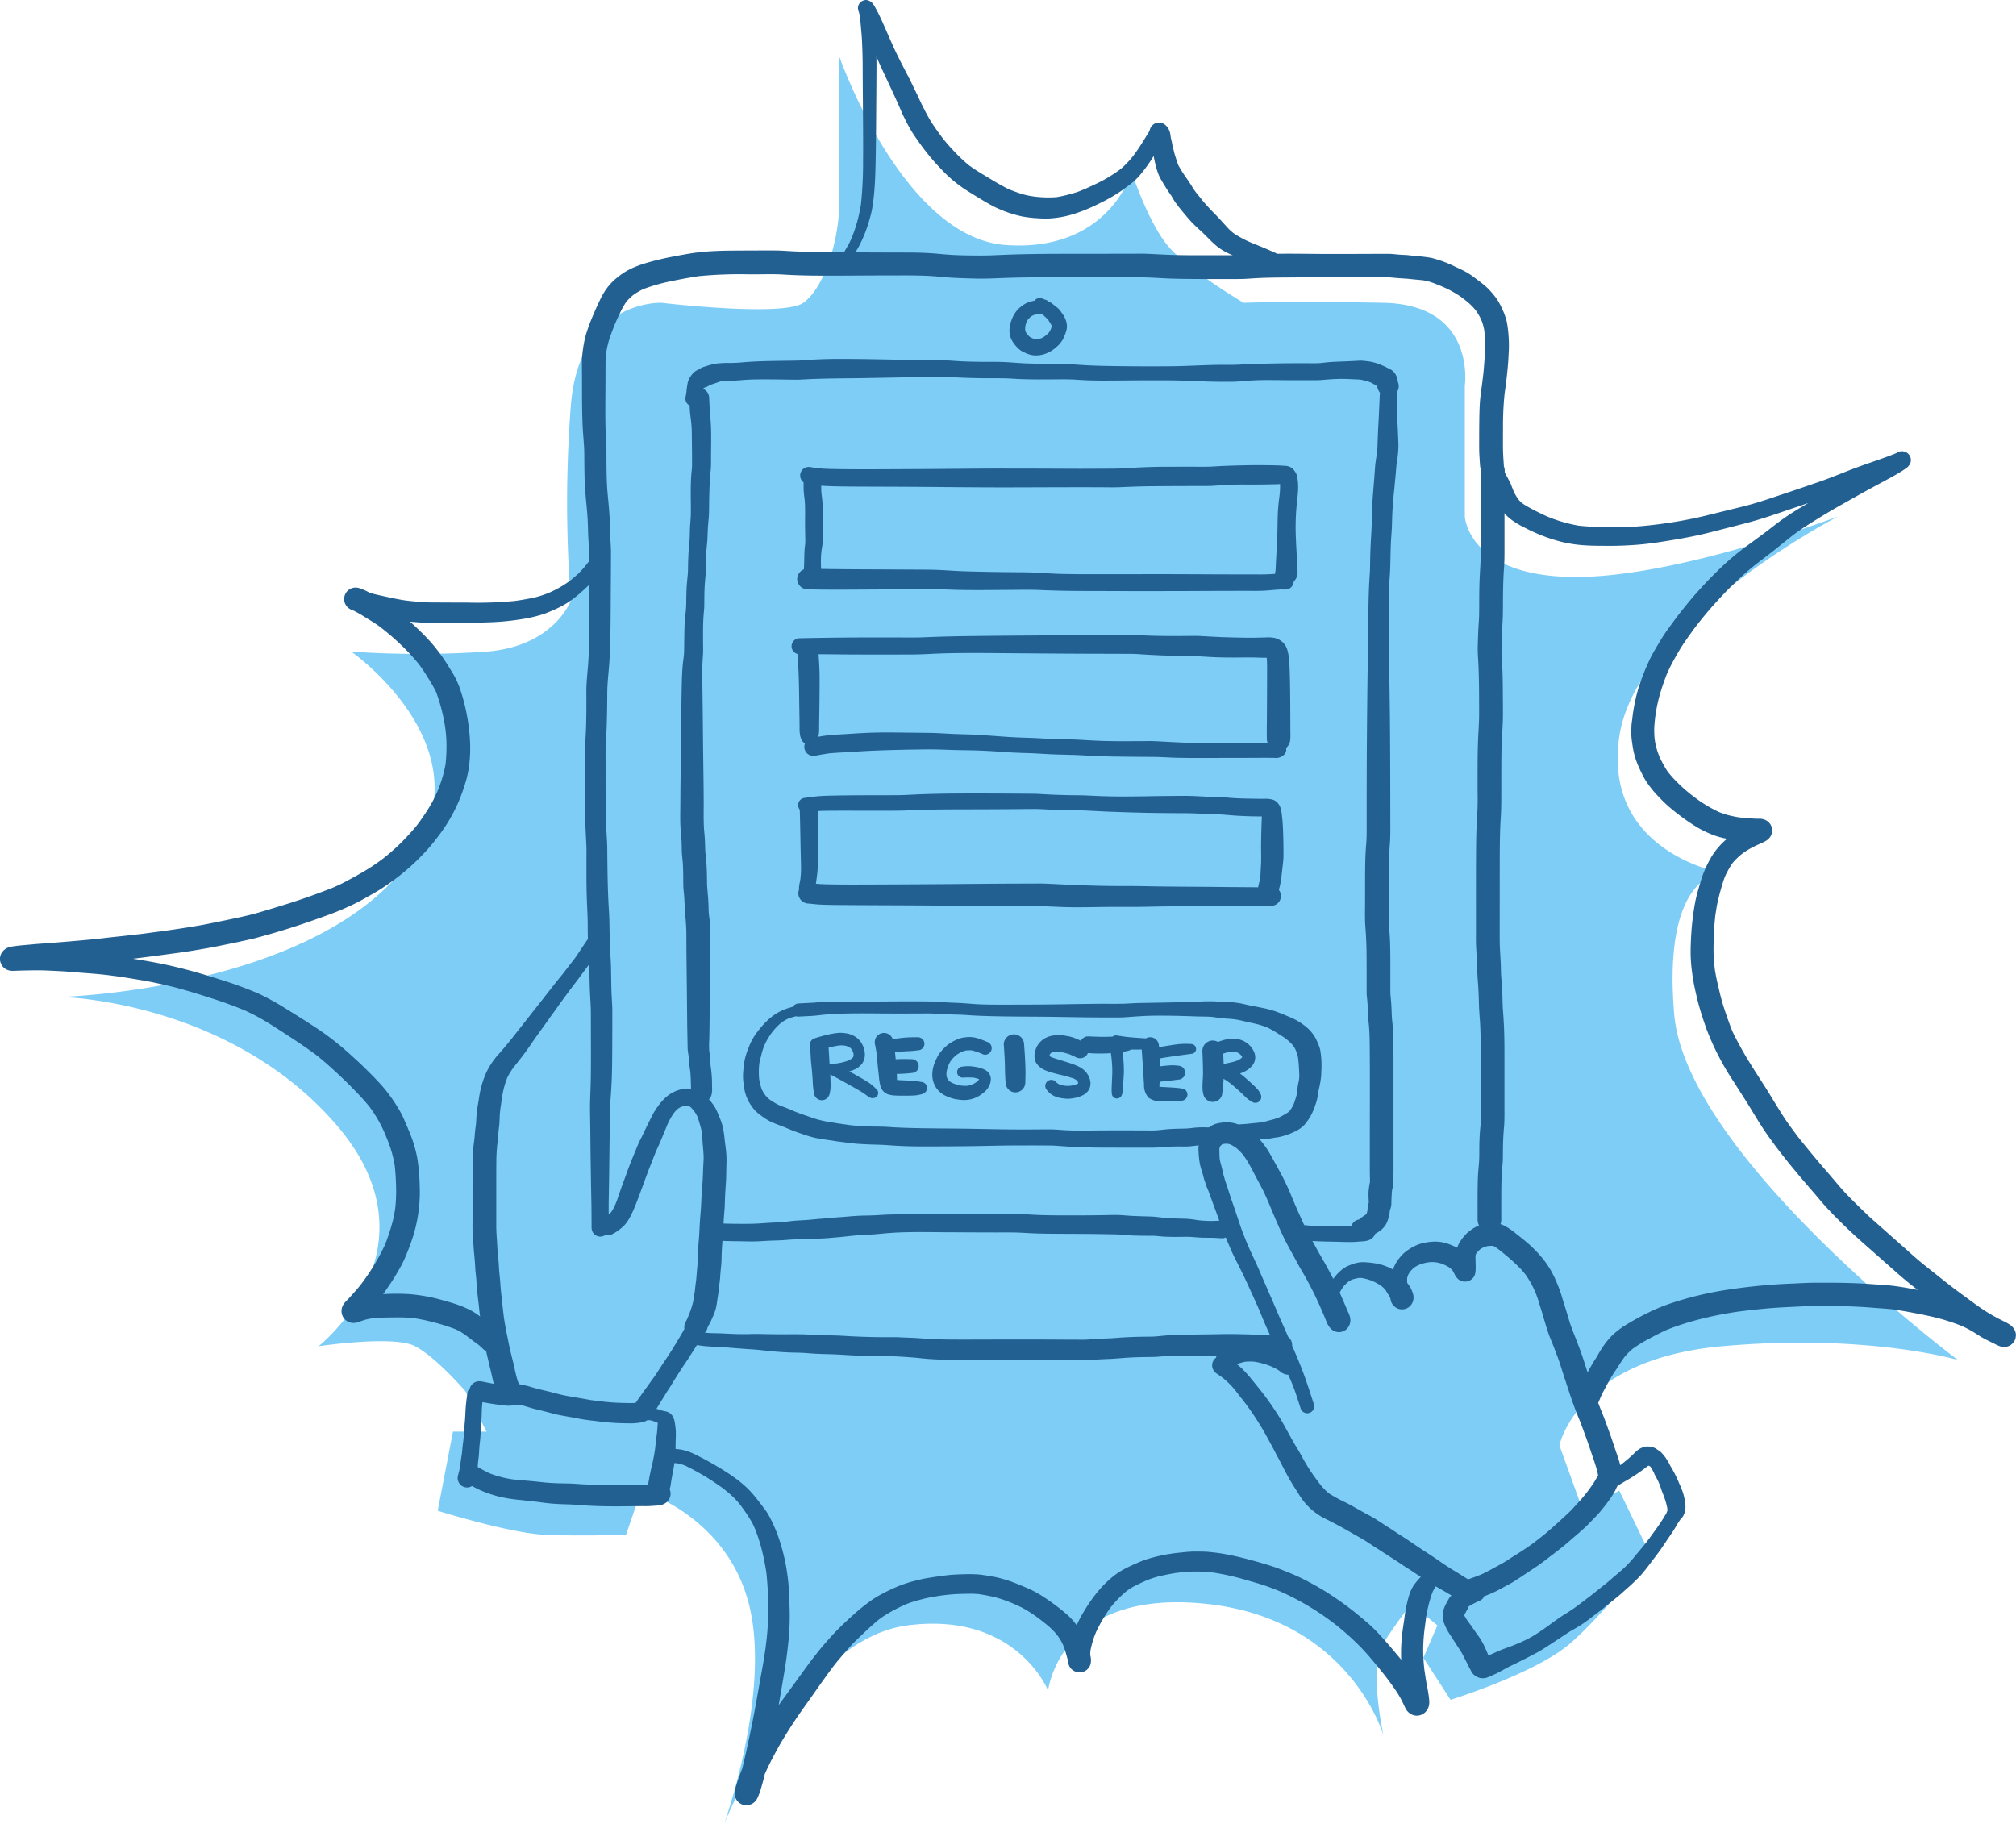<svg xmlns="http://www.w3.org/2000/svg" width="443.92" height="401.614" viewBox="0 0 443.92 401.614">
  <g id="Group_167" data-name="Group 167" transform="translate(-762.859 -618.541)">
    <path id="Path_1159" data-name="Path 1159" d="M8938.9,384.138s-3.686,10.054-18.555,11.223a218.021,218.021,0,0,1-29.8,0s32.8,22.923,10.716,48.752-74.658,27.294-74.658,27.294,36.754.693,60.49,27.955-3.738,48.959-3.738,48.959,16.567-2.485,21.261,0,11.081,9.928,11.081,9.928l4.646,8.883h-7.405l-3.352,17.424s15.939,4.968,23.669,5.291,17.794,0,17.794,0l3.329-9.735s18.7,5.446,23.71,24.913-5.442,48.463-5.442,48.463S8989.022,612.943,9013,609.8s30.984,14.343,30.984,14.343,2.528-22.384,34.565-19.12,39.306,29.084,39.306,29.084-3.4-15.165,0-20.448a104.027,104.027,0,0,1,6.135-8.636l5.713,4.777-3.078,7.137,5.981,9.249s18.829-5.826,26.472-12.527,17.454-19.52,17.454-19.52l-6.77-14.028-7.984,4.445-5.2-14.389s3.817-18.985,35.837-21.846,51.892,3.025,51.892,3.025-59.821-44.847-62.46-76.189,10.568-31.044,10.568-31.044-26.377-4.478-22.655-30,48.159-48.5,48.159-48.5-36.156,13.762-58.844,13.314-23.325-13.314-23.325-13.314V336.758s2.552-17.79-17.9-18.2-30.818,0-30.818,0-12.482-7.376-16.812-12.716-7.835-16.083-7.835-16.083-4.881,17.627-27.635,16.083-36.715-41.452-36.715-41.452-.114,21.5,0,31.04-3.477,19.964-7.951,23.128-31.183,0-31.183,0-18.209-.876-20.015,22.772A280.7,280.7,0,0,0,8938.9,384.138Z" transform="translate(-8050.337 366.668)" fill="#7dcdf7"/>
    <g id="Group_108" data-name="Group 108" transform="translate(762.859 618.541)">
      <path id="Path_1143" data-name="Path 1143" d="M369.02,611.834h0a.049.049,0,0,0,.011-.014A.049.049,0,0,1,369.02,611.834Z" transform="translate(-240.209 -398.238)" fill="#236092"/>
      <path id="Path_1144" data-name="Path 1144" d="M981.721,978.16c-.066.049-.129.1-.2.15-.091.07-.182.143-.276.213C981.407,978.4,981.564,978.282,981.721,978.16Z" transform="translate(-638.714 -636.691)" fill="#236092"/>
      <path id="Path_1145" data-name="Path 1145" d="M638.118,198.51a7.854,7.854,0,0,0,.618.656,4.983,4.983,0,0,0,.824.611c.161.1.346.161.517.244a6.247,6.247,0,0,0,1.33.5,5.037,5.037,0,0,0,1.8.108,5.527,5.527,0,0,0,1.445-.325,8.666,8.666,0,0,0,1.323-.628,10.5,10.5,0,0,0,1.665-1.354,2.874,2.874,0,0,0,.262-.318c.157-.2.314-.394.461-.6a4.116,4.116,0,0,0,.454-.932,7.87,7.87,0,0,0,.5-1.4,4.6,4.6,0,0,0,.108-.733,4.656,4.656,0,0,0-.087-.824,2.892,2.892,0,0,0-.2-.7,6.487,6.487,0,0,0-.45-.943c-.112-.185-.248-.349-.367-.527a9.431,9.431,0,0,0-.639-.845,3.553,3.553,0,0,0-.6-.52c-.091-.07-.178-.143-.269-.209-.255-.209-.5-.426-.771-.621a2.98,2.98,0,0,0-.688-.353,1.629,1.629,0,0,0-.332-.265c-.119-.049-.241-.1-.359-.154a1.183,1.183,0,0,0-.216-.042,1.822,1.822,0,0,0-.663-.262,1.35,1.35,0,0,0-.37-.049,1.5,1.5,0,0,0-.37.049,1.4,1.4,0,0,0-.764.534q-.4.068-.8.168a6.1,6.1,0,0,0-1.358.566,8.989,8.989,0,0,0-1.183.873,5.13,5.13,0,0,0-.939,1.1,5.772,5.772,0,0,0-.506.894,8.167,8.167,0,0,0-.475,1.271q-.073.283-.126.576a5.875,5.875,0,0,0-.136,1.232,4.674,4.674,0,0,0,.527,2.032A7.146,7.146,0,0,0,638.118,198.51Zm7.966-4.294c.021.045.038.094.059.14-.021-.045-.038-.094-.059-.14Zm-.007-.014h0c0-.01-.007-.017-.01-.028A.239.239,0,0,1,646.078,194.2Zm-5.833.094a5.952,5.952,0,0,1,.276-.991,6.035,6.035,0,0,1,.359-.614,6.572,6.572,0,0,1,.618-.586,4.225,4.225,0,0,1,.513-.3,8.648,8.648,0,0,1,1.581-.356,2.911,2.911,0,0,0,.37.164c.063.031.122.066.181.1.154.143.3.3.457.44.22.2.454.384.653.6.122.185.216.384.342.569a4.984,4.984,0,0,1,.384.646,2.4,2.4,0,0,1,.08.311v0a4.375,4.375,0,0,1-.143.506,5.568,5.568,0,0,1-.409.768,5.3,5.3,0,0,1-.433.454c-.234.209-.5.4-.744.593l.353-.272a5.693,5.693,0,0,1-.74.478,6.585,6.585,0,0,1-.894.269,4.485,4.485,0,0,1-.531.014,4.777,4.777,0,0,1-.618-.171,5.715,5.715,0,0,1-.649-.335,6.373,6.373,0,0,1-.586-.6c-.119-.175-.237-.349-.342-.534a4.054,4.054,0,0,1-.1-.4A6.6,6.6,0,0,1,640.244,194.3Z" transform="translate(-414.48 -122.39)" fill="#236092"/>
      <path id="Path_1146" data-name="Path 1146" d="M612.481,294.805a5.061,5.061,0,0,0-.44-.541,2.336,2.336,0,0,0-.936-.551,3.278,3.278,0,0,0-.974-.147c-.223-.014-.447-.031-.67-.042-.81-.045-1.62-.063-2.43-.073-.834-.014-1.665-.021-2.5-.021-2.59,0-5.177.066-7.764.171-.845.035-1.686.094-2.527.14-.887.049-1.77.038-2.653.038-1.728,0-3.456-.007-5.184,0-1.819,0-3.634,0-5.453.052-1.738.049-3.477.136-5.216.237-.866.049-1.731.108-2.6.122-.925.014-1.85.014-2.775.017-1.78.01-3.561.024-5.341.021-3.606-.01-7.212-.035-10.818-.038-3.585,0-7.17-.024-10.759,0q-5.514.042-11.024.087-5.582.031-11.168.056c-3.648.01-7.3.017-10.944-.063-1.075-.024-2.147-.08-3.212-.2q-.576-.089-1.152-.188a2.022,2.022,0,0,0-1.459.192,1.909,1.909,0,0,0-.869,1.131,1.889,1.889,0,0,0,.192,1.459,2.06,2.06,0,0,0,.492.562c0,.639-.01,1.281.028,1.917.045.764.178,1.519.237,2.28.115,1.512.052,3.037.056,4.552,0,.768.014,1.532.024,2.3.01.73.056,1.466.024,2.2-.014.328-.063.66-.1.984-.042.388-.066.775-.084,1.166-.038.813-.038,1.627-.063,2.44-.01.321-.024.642-.045.96-.007.115-.014.234-.014.349a2.329,2.329,0,0,0-1.473,2.129,2.3,2.3,0,0,0,2.273,2.273c3.69.094,7.376.073,11.07.052,3.756-.024,7.512-.035,11.265-.052,1.815-.01,3.63-.031,5.446-.031,1.739,0,3.477.1,5.215.147,3.672.084,7.341.031,11.014.007,1.868-.014,3.735-.038,5.6-.021.922.01,1.843.07,2.765.1s1.833.059,2.751.084c3.61.091,7.223.073,10.829.087q10.839.037,21.672-.017,4.556-.021,9.115-.021c1.512,0,3.03.038,4.538-.084.733-.059,1.466-.133,2.2-.182.346-.021.691-.038,1.04-.042.126,0,.248.007.374.014a1.947,1.947,0,0,0,.377-.01,1.771,1.771,0,0,0,1.264-.524l.279-.363a1.8,1.8,0,0,0,.241-.845.7.7,0,0,0,.049-.052,3.779,3.779,0,0,0,.45-.6,2.763,2.763,0,0,0,.353-1.309c.01-.279-.014-.566-.025-.845-.031-.772-.063-1.539-.108-2.311-.087-1.466-.178-2.925-.23-4.392a51.838,51.838,0,0,1,.3-8.584c-.024.181-.049.36-.073.538.126-.911.216-1.808.258-2.726a11.986,11.986,0,0,0-.206-2.8A2.769,2.769,0,0,0,612.481,294.805Zm-7.865,22.684c-1.365-.01-2.73-.01-4.095-.01h-1.445c-3.6,0-7.2-.028-10.8-.042q-6.048-.021-12.092,0c-3.159,0-6.322.01-9.485,0-1.868,0-3.739-.014-5.607-.059-1.8-.045-3.6-.175-5.4-.269-1.833-.1-3.662-.094-5.495-.112s-3.669-.038-5.505-.073c-1.913-.038-3.823-.08-5.732-.154-1.724-.063-3.446-.216-5.17-.279-1.8-.066-3.617-.056-5.425-.07l-5.757-.031c-4.821-.021-9.642-.028-14.463-.115,0-.216-.014-.433-.021-.663-.014-.367-.018-.73-.014-1.093a20.767,20.767,0,0,1,.143-2.328c.1-.639.213-1.281.269-1.923.056-.614.038-1.243.045-1.857.017-1.257.031-2.514.007-3.77-.024-1.274-.056-2.555-.2-3.823-.073-.649-.175-1.292-.185-1.944,0-.3-.007-.607-.01-.915.869.059,1.738.094,2.608.119,1.829.049,3.658.063,5.491.073,3.652.017,7.3.021,10.951.042,7.355.038,14.711.143,22.063.133,7.181-.01,14.365-.066,21.546-.024.824.007,1.651.024,2.479,0,.866-.024,1.728-.063,2.594-.1,1.77-.073,3.536-.122,5.306-.136q5.32-.042,10.644-.042c.8,0,1.6.007,2.391-.038.751-.042,1.5-.1,2.248-.15q2.367-.152,4.737-.14c1.588.007,3.18.01,4.769-.017.779-.014,1.56-.024,2.342-.049.29-.01.579-.021.869-.035a18.211,18.211,0,0,1-.185,3.023c0-.021.007-.045.011-.066a41.378,41.378,0,0,0-.346,4.217c-.039,1.361-.042,2.723-.087,4.084-.084,2.6-.29,5.205-.384,7.806a2.514,2.514,0,0,0-.108.709h0C606.944,317.455,605.775,317.5,604.616,317.49Z" transform="translate(-327.346 -190.996)" fill="#236092"/>
      <path id="Path_1147" data-name="Path 1147" d="M609.158,418.623c-.01-1.728-.018-3.46-.038-5.188s-.045-3.463-.108-5.194c-.031-.834-.063-1.683-.168-2.51a8.489,8.489,0,0,0-.4-2.07,3.666,3.666,0,0,0-1.044-1.581,4.519,4.519,0,0,0-.726-.513,4.319,4.319,0,0,0-1.033-.38,6.99,6.99,0,0,0-1.728-.1c-.471.01-.939.024-1.41.035-.9.024-1.8.045-2.705.035-1.724-.021-3.453-.063-5.181-.115-1.812-.056-3.62-.178-5.428-.269-.82-.038-1.644-.017-2.465-.014-.939.007-1.882.017-2.821.017-1.836.007-3.669-.014-5.505-.073-.953-.031-1.9-.077-2.856-.126-.412-.021-.827-.028-1.239-.028-.5,0-1.005.01-1.508.01-3.683.017-7.366.014-11.049.038-7.3.052-14.592.087-21.885.175-3.676.045-7.348.108-11.021.276-1.808.084-3.62.056-5.428.052q-2.943-.005-5.882-.007-8.221,0-16.435.178a1.76,1.76,0,0,0-.468,3.456c.112,1.55.216,3.1.272,4.653.056,1.5.08,3.009.1,4.517q.031,2.377.07,4.755c.014.712.017,1.424.025,2.136,0,.339-.014.684.014,1.019.024.314.07.625.119.936a2.453,2.453,0,0,0,.129.412,1.986,1.986,0,0,0,.22.579,1.888,1.888,0,0,0,.674.674c.01.007.024.01.035.017a2.05,2.05,0,0,0-.077,1.285,2.017,2.017,0,0,0,.922,1.2,2.118,2.118,0,0,0,1.55.2q1.419-.272,2.849-.485c1.746-.178,3.5-.22,5.243-.339,1.854-.126,3.707-.234,5.561-.3q5.535-.2,11.08-.244c1.871-.007,3.735.073,5.6.133,1.84.059,3.683.049,5.523.119,1.815.066,3.63.182,5.439.314,1.833.136,3.665.2,5.5.255,1.766.049,3.526.192,5.292.269,1.944.08,3.889.087,5.833.175.88.038,1.759.1,2.636.154s1.773.073,2.66.1c1.833.063,3.669.07,5.5.094q2.686.031,5.372.042c1.794.01,3.589.15,5.38.192,3.606.084,7.216.042,10.822.035,2.095,0,4.186,0,6.28-.014.978,0,1.955-.014,2.932-.007.506,0,1.016.017,1.522.014a2.477,2.477,0,0,0,2.342-1.023,1.8,1.8,0,0,0,.188-1.18,2.084,2.084,0,0,0,.161-.147,2.7,2.7,0,0,0,.761-1.833c.049-.786.01-1.585.007-2.37C609.165,420.263,609.162,419.443,609.158,418.623Zm-8.41,5.781c-1.787-.007-3.578,0-5.369-.014-3.6-.017-7.209-.028-10.808-.185-1.833-.08-3.662-.206-5.495-.279-.866-.031-1.735-.007-2.6,0-.974,0-1.944.011-2.918.014-1.78.007-3.561,0-5.341-.052-1.815-.049-3.627-.154-5.439-.262-1.84-.108-3.69-.077-5.53-.15s-3.672-.22-5.512-.272c-1.864-.056-3.721-.122-5.582-.262q-2.692-.2-5.387-.381c-1.843-.122-3.69-.136-5.533-.209-1.812-.073-3.617-.216-5.428-.244s-3.644-.042-5.467-.063c-1.361-.017-2.719-.035-4.081-.035-.485,0-.971,0-1.452.007-2.475.031-4.94.182-7.408.346-1.292.087-2.58.119-3.868.262-.775.084-1.547.2-2.315.339a6.871,6.871,0,0,0,.185-1.752q.005-1.073.021-2.147c.024-1.592.049-3.184.063-4.776.014-1.571.028-3.142.017-4.709-.011-1.6-.112-3.2-.227-4.793,2.241.01,4.486.042,6.727.056,3.858.021,7.715.017,11.572.01,1.787,0,3.578,0,5.362-.087,1.833-.094,3.662-.178,5.5-.209,3.728-.066,7.453-.038,11.181-.007,7.314.059,14.624.119,21.937.136q2.749.005,5.491.017c.922.007,1.843.007,2.765.07.967.063,1.93.126,2.9.175,1.84.1,3.683.157,5.523.2,1.735.038,3.474.017,5.205.126,1.3.08,2.594.161,3.892.2s2.618.045,3.927.042c1.211,0,2.426-.035,3.638-.014.681.014,1.365.038,2.046.056.342.01.684.007,1.026.017.108,1.344.07,2.712.073,4.056,0,1.578-.01,3.152-.017,4.73q-.011,2.335-.025,4.674c-.007,1.477-.049,2.96-.007,4.437a2.763,2.763,0,0,0,.209.974c-.29,0-.576-.011-.862-.011C602.466,424.414,601.607,424.407,600.749,424.4Z" transform="translate(-325.029 -260.721)" fill="#236092"/>
      <path id="Path_1148" data-name="Path 1148" d="M610.2,507.466c-.059-1.005-.157-2-.307-3a3.889,3.889,0,0,0-.126-.566,4.347,4.347,0,0,0-.3-.744,4.126,4.126,0,0,0-.468-.628,2.421,2.421,0,0,0-1.3-.7,6.586,6.586,0,0,0-1.009-.122c-.237-.01-.475,0-.716,0-.164.007-.328.01-.489.007-.429,0-.859-.007-1.288-.014q-1.314-.016-2.625-.052c-.855-.024-1.714-.056-2.569-.122s-1.738-.147-2.611-.168c-1.759-.042-3.515-.14-5.271-.23-1.833-.094-3.669-.059-5.5-.045-3.648.024-7.293.126-10.941.122q-2.671-.005-5.338-.119c-.984-.042-1.965-.091-2.95-.129-.859-.031-1.721-.021-2.583-.035-1.9-.031-3.8-.087-5.7-.192-.922-.049-1.84-.119-2.761-.129-.953-.014-1.906-.018-2.859-.024q-4.76-.037-9.523-.042h-1.435c-3.679.007-7.359.038-11.035.175-1.8.066-3.592.2-5.393.206-1.958.007-3.92.007-5.879.01-2.384.007-4.769.021-7.149.063-1.173.021-2.349.042-3.519.112-1.306.077-2.594.258-3.889.447a1.555,1.555,0,0,0-.964.74,1.62,1.62,0,0,0-.161,1.239,1.6,1.6,0,0,0,.3.573c.073,2.479.119,4.957.164,7.436.024,1.313.056,2.625.084,3.941.014.684.042,1.372.024,2.06-.014.614-.08,1.232-.133,1.843-.052.3-.112.607-.171.908a7.226,7.226,0,0,0-.143,1.03,1.775,1.775,0,0,0,.021.36,2.241,2.241,0,0,0-.161.831,2.279,2.279,0,0,0,.663,1.6l.461.356a2.274,2.274,0,0,0,1.145.311c.894.087,1.791.2,2.692.237.963.045,1.93.059,2.9.073,1.787.024,3.578.031,5.369.042,3.679.024,7.359.031,11.038.049,7.5.039,15,.143,22.492.175q2.686.011,5.376.014c.964,0,1.927.007,2.891.042.936.035,1.871.084,2.807.119,3.641.143,7.282.01,10.923-.014.988-.007,1.979,0,2.967,0,.848,0,1.7,0,2.545,0,1.787-.007,3.578-.063,5.369-.091,3.6-.059,7.195-.052,10.794-.084,2.4-.021,4.8-.049,7.205-.066,1.166-.007,2.335-.017,3.5-.031.548-.007,1.1-.014,1.648.007.248.007.489.056.737.073a3.034,3.034,0,0,0,1.676-.332,2.189,2.189,0,0,0,.779-2.971,1.861,1.861,0,0,0-.168-.241c.01-.042.021-.084.035-.126.1-.4.22-.806.293-1.218.175-.977.3-1.951.4-2.939.08-.789.192-1.571.255-2.363.063-.848.035-1.714.031-2.562C610.333,510.866,610.3,509.163,610.2,507.466Zm-6,13.726q-1.335-.016-2.674-.024c-1.8-.014-3.6-.024-5.4-.045-3.585-.042-7.17-.052-10.759-.084q-2.749-.026-5.495-.087c-1.77-.038-3.54-.031-5.31-.031-3.662-.007-7.32-.112-10.979-.269-1.934-.08-3.865-.192-5.795-.269-.848-.031-1.7-.014-2.545-.01-.974,0-1.944,0-2.918.007-3.651.007-7.3.038-10.954.07q-11.211.1-22.426.136c-2.168.007-4.332.014-6.5-.007-1.149-.01-2.3-.028-3.446-.066-.537-.017-1.075-.059-1.613-.108.014-.066.028-.136.038-.2.08-.5.133-1,.2-1.5.049-.384.1-.771.126-1.159.056-.817.052-1.634.07-2.451q.026-1.152.049-2.3c.056-2.793.066-5.586-.007-8.378.227-.014.454-.031.681-.042.946-.035,1.9-.035,2.842-.042,1.857-.014,3.718-.007,5.579,0q2.817,0,5.627,0c1.826,0,3.648,0,5.474-.087,3.641-.171,7.282-.2,10.927-.209,3.739-.007,7.481-.014,11.22-.042,1.8-.014,3.613-.031,5.418-.039.967,0,1.938.07,2.9.112q1.319.063,2.643.1c1.892.056,3.788.045,5.68.129,1.787.08,3.578.192,5.369.258,3.658.133,7.324.248,10.986.286,1.829.017,3.658.038,5.488.042,1.728,0,3.452.108,5.177.182,1.1.045,2.2.052,3.3.136s2.175.192,3.264.248,2.147.1,3.222.126c.642.014,1.288.01,1.93.021-.007.157-.014.311-.021.464q-.031.916-.063,1.833c-.042,1.239-.066,2.479-.08,3.721-.014,1.285.031,2.569.01,3.851-.007.558-.059,1.117-.087,1.676-.031.6-.045,1.2-.108,1.8-.049.328-.1.653-.178.974-.066.276-.136.545-.2.82-.035.161-.066.318-.087.475C604.591,521.2,604.4,521.192,604.2,521.192Z" transform="translate(-327.733 -325.805)" fill="#236092"/>
      <path id="Path_1149" data-name="Path 1149" d="M525.472,663.827a8.812,8.812,0,0,0-1.972-1.6c-.768-.492-1.567-.928-2.356-1.383q-.775-.45-1.571-.862a6.889,6.889,0,0,0,1.058-.367,4.233,4.233,0,0,0,1.808-1.4,3.486,3.486,0,0,0,.576-1.962,5.018,5.018,0,0,0-.576-2.217,4.36,4.36,0,0,0-1.553-1.7,4.87,4.87,0,0,0-.977-.475,4.042,4.042,0,0,0-.779-.223,8.782,8.782,0,0,0-1.445-.154c-.1,0-.2,0-.3.01a13.847,13.847,0,0,0-1.965.272,33.82,33.82,0,0,0-3.466.932,1.436,1.436,0,0,0-1,1.683,1.208,1.208,0,0,0,0,.2c.063.869.115,1.735.161,2.6s.164,1.725.241,2.587c.07.789.133,1.578.182,2.367a16.593,16.593,0,0,0,.325,2.912,1.752,1.752,0,0,0,1.676,1.278,1.733,1.733,0,0,0,.88-.237,1.847,1.847,0,0,0,.8-1.04,8.168,8.168,0,0,0,.227-2.842c0-.513-.021-1.023-.038-1.536l.566.3c.4.22.82.426,1.225.653.869.485,1.745.953,2.608,1.449.824.475,1.665.925,2.475,1.424.384.237.75.492,1.11.765.188.14.374.279.576.4a1.553,1.553,0,0,0,.765.22c.119-.01.237-.024.356-.045a1.3,1.3,0,0,0,.534-.325,1.095,1.095,0,0,0-.147-1.683Zm-8.762-5.582c-.335.035-.667.06-1,.084a1.442,1.442,0,0,0-.447.108c-.035-.373-.066-.747-.084-1.12-.042-.855-.091-1.707-.15-2.562.705-.182,1.417-.339,2.137-.457.192-.018.384-.035.576-.042a5.4,5.4,0,0,1,.789.038,5.2,5.2,0,0,1,.726.2,4.1,4.1,0,0,1,.513.286,3.451,3.451,0,0,1,.279.276,4.553,4.553,0,0,1,.335.58,3.893,3.893,0,0,1,.133.489,3.244,3.244,0,0,1,.007.412c-.017.07-.035.14-.056.209a1.715,1.715,0,0,1-.112.189c-.08.08-.161.157-.244.23a6.017,6.017,0,0,1-.785.45A12.631,12.631,0,0,1,516.71,658.245Z" transform="translate(-332.571 -424.053)" fill="#236092"/>
      <path id="Path_1150" data-name="Path 1150" d="M562.072,662.374c-.548-.094-1.093-.185-1.648-.234-.461-.038-.925-.063-1.389-.084-.778-.038-1.557-.059-2.332-.122v-.066c0-.419-.014-.838-.031-1.26h0a33.425,33.425,0,0,0,3.693-.258,1.545,1.545,0,0,0,.674-.391,1.524,1.524,0,0,0,.447-1.079,1.54,1.54,0,0,0-1.522-1.525c-.6-.01-1.187-.028-1.784-.028-.143,0-.283,0-.426,0-.447.007-.89.028-1.337.045-.031-.426-.066-.855-.119-1.281l-.031-.237.381-.063c.681-.08,1.365-.14,2.053-.175.429-.021.859-.042,1.288-.07.572-.035,1.141-.126,1.707-.2a1.459,1.459,0,0,0,.632-.367,1.437,1.437,0,0,0-.97-2.451h-.042c-.286.011-.569.007-.855.007-.307,0-.618,0-.922.007-.548.024-1.1.063-1.644.122-.709.077-1.417.182-2.122.3a2.052,2.052,0,0,0-1.938-1.386,1.994,1.994,0,0,0-.537.073,2.051,2.051,0,0,0-1.218.935,2.158,2.158,0,0,0-.206,1.571c.119.614.237,1.232.339,1.854.119,1.082.185,2.168.3,3.247.07.621.136,1.239.209,1.861a11.99,11.99,0,0,0,.36,2.231,2.658,2.658,0,0,0,1.759,1.784,6.4,6.4,0,0,0,1.543.23c.59.035,1.183.035,1.773.038.628.007,1.253-.007,1.878-.031a7.994,7.994,0,0,0,2.3-.359,1.383,1.383,0,0,0,.995-1.309,1.358,1.358,0,0,0-.4-.96A1.458,1.458,0,0,0,562.072,662.374Z" transform="translate(-359.19 -424.118)" fill="#236092"/>
      <path id="Path_1151" data-name="Path 1151" d="M600.768,655.584a1.439,1.439,0,0,0-.642-.373,19.849,19.849,0,0,0-2.332-.859,6.092,6.092,0,0,0-1.508-.182H596.2a3.857,3.857,0,0,0-.4.018c-.325.031-.649.073-.974.119a5.628,5.628,0,0,0-1.449.489,8.234,8.234,0,0,0-2.032,1.222A9.39,9.39,0,0,0,590,657.389a6.553,6.553,0,0,0-.705,1.019,14.063,14.063,0,0,0-.621,1.334,7.182,7.182,0,0,0-.548,2.367,5.191,5.191,0,0,0,.318,2.213,6.362,6.362,0,0,0,.349.751,4.641,4.641,0,0,0,.471.66,5.211,5.211,0,0,0,1.243,1.089,6.3,6.3,0,0,0,1.141.538c.161.066.325.139.492.192a7.826,7.826,0,0,0,1.079.293,15,15,0,0,0,1.627.192,6.251,6.251,0,0,0,1.442-.1,6.593,6.593,0,0,0,1.794-.618,6.936,6.936,0,0,0,1.142-.764,4.351,4.351,0,0,0,1.142-1.18,3.722,3.722,0,0,0,.4-.785,2.021,2.021,0,0,0,.157-.471c.031-.192.056-.381.08-.573a3.9,3.9,0,0,0-.084-.754c-.07-.164-.136-.328-.206-.492q-.157-.22-.325-.429a3.783,3.783,0,0,0-.642-.461,6.014,6.014,0,0,0-.789-.339,6.715,6.715,0,0,0-1.382-.335,8.706,8.706,0,0,0-3.111-.014,1.212,1.212,0,0,0-.89,1.17,1.225,1.225,0,0,0,1.215,1.215,22.516,22.516,0,0,1,2.28-.01,6.649,6.649,0,0,1,1.218.3c.045.021.087.045.133.066-.035.06-.07.115-.108.175a4.084,4.084,0,0,1-.388.391,7.209,7.209,0,0,1-1.082.614,6.279,6.279,0,0,1-.946.255,8.258,8.258,0,0,1-1.316-.024,7.714,7.714,0,0,1-.89-.182,10.039,10.039,0,0,1-1.009-.342,6.922,6.922,0,0,1-.691-.37,5,5,0,0,1-.363-.356,3.892,3.892,0,0,1-.269-.468,4.022,4.022,0,0,1-.122-.457,6.612,6.612,0,0,1,.017-.873,8.769,8.769,0,0,1,.37-1.348c.084-.189.175-.374.265-.562a5.489,5.489,0,0,1,.4-.653,9.079,9.079,0,0,1,1.051-1.086c.213-.154.43-.3.66-.436a7.294,7.294,0,0,1,.792-.395,4.9,4.9,0,0,1,.824-.23,7.045,7.045,0,0,1,1.152-.024,14.325,14.325,0,0,1,2.587.911,1.392,1.392,0,0,0,1.12-.147,1.448,1.448,0,0,0,.52-1.983C600.922,655.779,600.845,655.682,600.768,655.584Zm-2.3,7.907h0a.272.272,0,0,1-.007.056C598.464,663.529,598.464,663.512,598.468,663.491Zm-.035-.021h0l-.021.052h0A.276.276,0,0,1,598.433,663.47Zm-.024.056h0c-.018.045-.035.091-.056.136C598.37,663.616,598.391,663.571,598.408,663.526Z" transform="translate(-382.82 -425.804)" fill="#236092"/>
      <path id="Path_1152" data-name="Path 1152" d="M637.652,654.708a2.344,2.344,0,0,0-.656-1.582,2.238,2.238,0,0,0-3.166,0,2.176,2.176,0,0,0-.656,1.582c.1,1.4.2,2.786.241,4.186s.014,2.8.178,4.193c.024.192.052.384.077.576a2.129,2.129,0,0,0,.555.953,2.165,2.165,0,0,0,1.529.632,2.189,2.189,0,0,0,2.164-2.164c.007-.691.045-1.382.042-2.077,0-.653-.021-1.3-.045-1.955C637.865,657.6,637.76,656.157,637.652,654.708Z" transform="translate(-412.145 -424.697)" fill="#236092"/>
      <path id="Path_1153" data-name="Path 1153" d="M687.054,654.911c-.415-.021-.827-.035-1.239-.035-.325,0-.649.007-.974.028-.768.049-1.536.171-2.294.286q-1.283.194-2.562.419c-.007-.087-.014-.171-.021-.258a2.04,2.04,0,0,0-.566-1.365,1.909,1.909,0,0,0-2.321-.3c-.091-.01-.182-.017-.276-.024-.485-.031-.967-.063-1.452-.1-.95-.066-1.9-.14-2.849-.255-.531-.077-1.058-.157-1.588-.241-.122-.018-.241-.031-.363-.049a1.334,1.334,0,0,0-.688.189.918.918,0,0,0-.119.087c-.311.007-.618.014-.929.024-.674.021-1.341.031-2.014.007-.8-.028-1.6-.059-2.405-.091h-.063a1.809,1.809,0,0,0-1.55.967c-.457-.206-.914-.4-1.375-.6a8.668,8.668,0,0,0-1.7-.443c-.387-.073-.792-.136-1.183-.171-.213-.017-.422-.028-.632-.028a8.885,8.885,0,0,0-1.686.175,4.192,4.192,0,0,0-.709.223,4.47,4.47,0,0,0-1.005.531,4.416,4.416,0,0,0-1.452,1.683,4.944,4.944,0,0,0-.482,2.143c.031.244.063.485.1.73.08.192.157.384.241.572a3.769,3.769,0,0,0,.9,1.009,4.345,4.345,0,0,0,.932.594,11.643,11.643,0,0,0,1.477.534c.548.171,1.114.307,1.672.454a33.324,33.324,0,0,1,3.33.915,5.058,5.058,0,0,1,.517.293,3.3,3.3,0,0,1,.293.293,2.285,2.285,0,0,1,.119.2,1.189,1.189,0,0,1,.042.161c0,.032,0,.063,0,.094,0,.007,0,.014-.007.021a3.6,3.6,0,0,1-.395.213,8.086,8.086,0,0,1-1.313.318,6.653,6.653,0,0,1-1.208-.007,7,7,0,0,1-1.194-.286,4.838,4.838,0,0,1-.5-.29c-.122-.1-.237-.216-.353-.335a1.331,1.331,0,0,0-2.224.59,1.276,1.276,0,0,0,.133,1.026,5.027,5.027,0,0,0,.911,1.012,4.425,4.425,0,0,0,.786.506,6.574,6.574,0,0,0,.946.36,6.843,6.843,0,0,0,.995.185,8.067,8.067,0,0,0,1.264.1,7.786,7.786,0,0,0,1.271-.154,6.582,6.582,0,0,0,1.644-.5,3.89,3.89,0,0,0,.981-.6,3.578,3.578,0,0,0,.6-.695c.038-.084.073-.167.112-.248a1.783,1.783,0,0,0,.2-.594,3.009,3.009,0,0,0-.021-1.285,4.5,4.5,0,0,0-.454-1.162,5.23,5.23,0,0,0-.482-.66,4.831,4.831,0,0,0-1.02-.883,5.259,5.259,0,0,0-.88-.458,15.636,15.636,0,0,0-1.6-.611c-.468-.154-.936-.3-1.407-.447-.908-.286-1.829-.541-2.719-.883-.112-.059-.216-.119-.321-.185-.028-.028-.056-.052-.084-.08.021-.087.049-.174.077-.258q.068-.131.147-.251c.052-.056.108-.108.164-.161.08-.049.161-.1.241-.14a4.529,4.529,0,0,1,.478-.122,6.589,6.589,0,0,1,1.114.014,15.416,15.416,0,0,1,2.294.6c.429.188.852.384,1.274.587a2,2,0,0,0,1.459.192,1.923,1.923,0,0,0,1.131-.869,1.8,1.8,0,0,0,.1-.22l.07.011a35.918,35.918,0,0,0,4.419.045c.189-.017.377-.038.566-.056a28.307,28.307,0,0,1,.321,4.2c-.021.817-.07,1.634-.1,2.451q-.026.529-.042,1.058c-.007.188-.014.381-.007.569s.038.4.035.6a1.131,1.131,0,0,0,2.109.572,3.308,3.308,0,0,0,.332-1.518c.035-.388.045-.778.07-1.166.045-.792.112-1.585.147-2.374a28.607,28.607,0,0,0-.311-4.664,8.785,8.785,0,0,0,1.414-.272,1.561,1.561,0,0,0,.482-.241c.262.011.524.024.789.024.517.007,1.033-.01,1.547-.028.209,2.569.339,5.146.516,7.719a4.105,4.105,0,0,0,1.005,2.918,4.629,4.629,0,0,0,2.918.8q1.016.037,2.032,0c.754-.025,1.5-.1,2.259-.143a1.379,1.379,0,0,0,1.3-.991,1.355,1.355,0,0,0-.136-1.04,1.3,1.3,0,0,0-.807-.621c-1.714-.3-3.449-.279-5.177-.422,0-.37.025-.74.049-1.11.482-.059.96-.112,1.442-.164.869-.091,1.731-.168,2.594-.3.01,0,.021,0,.031,0a1.521,1.521,0,0,0,.775-.209,1.54,1.54,0,0,0,.705-.918,1.557,1.557,0,0,0-.153-1.183,1.46,1.46,0,0,0-.918-.705,10.444,10.444,0,0,0-1.648-.143h-.126c-.412.007-.817.045-1.225.08-.461.038-.918.094-1.379.15-.007-.579-.021-1.162-.056-1.738.464-.087.929-.168,1.4-.237.841-.126,1.682-.255,2.524-.373q1.629-.215,3.257-.44a1.118,1.118,0,0,0,.482-.279,1.094,1.094,0,0,0,.318-.772A1.112,1.112,0,0,0,687.054,654.911Zm-24.939,8.336c0-.01-.01-.024-.014-.035l0,0A.111.111,0,0,0,662.115,663.248Zm-.014-.035,0,0c-.021-.049-.042-.1-.063-.15C662.059,663.108,662.08,663.161,662.1,663.213Z" transform="translate(-424.767 -425.016)" fill="#236092"/>
      <path id="Path_1154" data-name="Path 1154" d="M764.8,665.193c.729.594,1.431,1.218,2.115,1.861.353.331.7.667,1.047,1.005a5.431,5.431,0,0,0,.82.681c.23.147.475.272.7.433a1.289,1.289,0,0,0,1.316,0,1.318,1.318,0,0,0,.6-1.47,4.092,4.092,0,0,0-.992-1.564,12.793,12.793,0,0,0-.964-.932c-.653-.614-1.316-1.215-2.011-1.784-.224-.182-.45-.363-.684-.541a7.089,7.089,0,0,0,1.512-.7,6.192,6.192,0,0,0,.9-.719,3.25,3.25,0,0,0,.66-.88,2.864,2.864,0,0,0,.08-2.328,4.474,4.474,0,0,0-.475-.894,4.876,4.876,0,0,0-2.51-1.882,4.563,4.563,0,0,0-1.1-.22c-.213-.021-.419-.031-.632-.031-.122,0-.241,0-.363.01a7.21,7.21,0,0,0-1.466.23,12.7,12.7,0,0,0-1.459.471,2.268,2.268,0,0,0-1.145-.314,2.294,2.294,0,0,0-2.28,2.28c.066,1.564.126,3.124.14,4.688.007.723-.049,1.445-.087,2.164-.017.332-.028.663-.035,1a6.8,6.8,0,0,0,.227,1.836,2.13,2.13,0,0,0,2.042,1.553,2.091,2.091,0,0,0,1.068-.29,2.026,2.026,0,0,0,.974-1.264c.171-1.18.286-2.353.346-3.536.059.035.122.066.182.1C763.839,664.474,764.321,664.83,764.8,665.193Zm-1.2-6.86a7.838,7.838,0,0,1,.981-.227,6.041,6.041,0,0,1,1.005-.007,4.316,4.316,0,0,1,.59.157,4.564,4.564,0,0,1,.454.265,4.5,4.5,0,0,1,.408.4,3.177,3.177,0,0,1,.2.332c0,.014.007.028.01.045-.1.1-.2.2-.307.293a5.6,5.6,0,0,1-.74.433,12.646,12.646,0,0,1-1.763.492c-.426.094-.852.192-1.281.283-.028-.761-.063-1.522-.1-2.283C763.239,658.456,763.416,658.389,763.6,658.333Z" transform="translate(-493.708 -426.494)" fill="#236092"/>
      <path id="Path_1155" data-name="Path 1155" d="M477.74,650.289l.157-.2c.021-.028.042-.056.063-.08C477.887,650.1,477.813,650.2,477.74,650.289Z" transform="translate(-310.976 -423.096)" fill="#236092"/>
      <path id="Path_1156" data-name="Path 1156" d="M496.522,711.746c-.038-.014-.073-.031-.112-.045h0C496.448,711.714,496.487,711.732,496.522,711.746Z" transform="translate(-323.128 -463.251)" fill="#236092"/>
      <path id="Path_1157" data-name="Path 1157" d="M496.1,711.57h0l-.164-.07C496,711.524,496.052,711.545,496.1,711.57Z" transform="translate(-322.822 -463.12)" fill="#236092"/>
      <path id="Path_1158" data-name="Path 1158" d="M443.572,292.715a3.261,3.261,0,0,0-1.239-1.176,8.251,8.251,0,0,0-.785-.443c-.541-.283-1.1-.534-1.634-.82-1.093-.583-2.164-1.208-3.2-1.9-1.1-.73-2.168-1.515-3.229-2.3s-2.133-1.55-3.184-2.342c-.538-.419-1.079-.834-1.616-1.25-1.752-1.4-3.512-2.782-5.257-4.186-1.665-1.341-3.236-2.814-4.838-4.228q-2.555-2.252-5.1-4.514c-.761-.681-1.543-1.344-2.276-2.053-.81-.782-1.623-1.564-2.423-2.36-1.156-1.148-2.328-2.294-3.39-3.533s-2.1-2.482-3.17-3.707c-2.147-2.465-4.221-4.982-6.263-7.533-1.239-1.658-2.489-3.32-3.585-5.076-.6-.957-1.2-1.913-1.791-2.877-.566-.925-1.117-1.864-1.7-2.779-1.253-1.944-2.507-3.885-3.725-5.854-1.121-1.808-2.15-3.676-3.124-5.568-.2-.377-.373-.761-.555-1.145-.415-1.037-.8-2.081-1.166-3.131-.394-1.128-.782-2.276-1.107-3.428-.342-1.222-.635-2.454-.918-3.693-.262-1.128-.5-2.248-.67-3.393-.1-.876-.189-1.752-.241-2.632-.059-1.068-.045-2.133-.024-3.2.042-2.035.157-4.063.391-6.088q.141-.943.3-1.885c.122-.73.307-1.445.475-2.164.175-.744.4-1.48.607-2.213.2-.7.419-1.389.67-2.07a19.127,19.127,0,0,1,1.752-3.145,14.6,14.6,0,0,1,2.1-2.028,17.545,17.545,0,0,1,2.555-1.56c.52-.258,1.047-.485,1.574-.73a6.887,6.887,0,0,0,1.194-.614,2.788,2.788,0,0,0,.932-.939,2.529,2.529,0,0,0-.391-3.065,2.839,2.839,0,0,0-1.2-.691,3.444,3.444,0,0,0-1.11-.108h-.286c-.307-.007-.611-.024-.918-.045-1.023-.059-2.042-.14-3.058-.258-.74-.122-1.473-.272-2.206-.45a17.248,17.248,0,0,1-2.234-.737,30.9,30.9,0,0,1-3.376-1.868c-.984-.618-1.913-1.323-2.831-2.035a34.2,34.2,0,0,1-2.793-2.479c-.412-.415-.831-.831-1.222-1.271-.342-.384-.667-.771-.988-1.169a22.73,22.73,0,0,1-1.92-3.5c-.1-.283-.209-.566-.318-.852-.136-.367-.223-.761-.332-1.138a13.055,13.055,0,0,1-.346-1.773,20.92,20.92,0,0,1-.094-2.245c.024-.81.108-1.606.2-2.412a36.07,36.07,0,0,1,.925-4.73q.691-2.445,1.62-4.807c.37-.848.761-1.679,1.2-2.5.5-.936,1.023-1.854,1.557-2.768s1.142-1.794,1.752-2.667q.937-1.346,1.913-2.657c.939-1.19,1.882-2.374,2.866-3.526,1.04-1.208,2.122-2.381,3.208-3.543,1.114-1.194,2.311-2.311,3.487-3.439,1.152-1.1,2.384-2.129,3.624-3.138,1.414-1.075,2.828-2.147,4.221-3.25,1.344-1.065,2.667-2.15,4.011-3.212.862-.639,1.738-1.26,2.639-1.843.883-.573,1.777-1.128,2.671-1.683,1.8-1.121,3.634-2.2,5.481-3.236,1.906-1.075,3.812-2.157,5.736-3.208,1.864-1.016,3.742-2.007,5.6-3.037.531-.293,1.047-.607,1.567-.922.293-.178.58-.363.855-.562a3.806,3.806,0,0,0,.81-.628c.1-.133.206-.262.307-.394a1.953,1.953,0,0,0-.3-2.37,2.043,2.043,0,0,0-1.431-.569,1.835,1.835,0,0,0-1.1.346l-.269.133c-1.7.695-3.442,1.288-5.181,1.892-1.969.684-3.931,1.389-5.868,2.157-2.049.813-4.095,1.627-6.182,2.339-1.99.674-3.973,1.372-5.969,2.035-2.161.719-4.315,1.459-6.483,2.15-2.018.646-4.074,1.156-6.134,1.655-2.14.517-4.276,1.061-6.416,1.574-2,.478-4.018.873-6.039,1.218-1.065.182-2.136.325-3.2.482-1.515.2-3.027.381-4.549.51-1.571.133-3.156.189-4.73.248-1.606.059-3.226-.017-4.828-.073-1.424-.049-2.849-.133-4.262-.29a32.043,32.043,0,0,1-6.884-2.018c-1.033-.454-2.042-.953-3.041-1.48-.538-.283-1.072-.566-1.6-.873a10.313,10.313,0,0,1-.922-.614,7.185,7.185,0,0,1-.775-.789,11.234,11.234,0,0,1-1.037-1.77c-.185-.475-.37-.946-.569-1.417.07.161.136.318.2.478-.143-.356-.262-.719-.436-1.061-.122-.241-.269-.464-.38-.716s-.272-.5-.408-.747c-.126-.23-.241-.471-.349-.712-.01-.021-.017-.045-.028-.066,0-.1,0-.206,0-.311a2.5,2.5,0,0,0-.192-.981c0-.052,0-.1,0-.157-.094-1.421-.2-2.838-.2-4.262,0-1.285,0-2.573.014-3.857a69.448,69.448,0,0,1,.349-7.718q.471-3.163.744-6.35c.091-1.047.136-2.1.189-3.145a27.459,27.459,0,0,0-.035-2.887,26.888,26.888,0,0,0-.408-3.425,15.948,15.948,0,0,0-1.218-3.268,11.9,11.9,0,0,0-1.8-2.81,14.626,14.626,0,0,0-2.171-2.189q-.859-.675-1.738-1.327a.061.061,0,0,1,.017.014,17.333,17.333,0,0,0-2.088-1.407c-.733-.408-1.5-.754-2.262-1.1a25.254,25.254,0,0,0-5.435-2.014,35.721,35.721,0,0,0-3.554-.412c-.457-.045-.915-.1-1.375-.154-.506-.056-1.016-.066-1.526-.094-1-.052-2-.209-3-.213-1.051-.007-2.1,0-3.152.007-3.91.017-7.823.031-11.733.014-3.2-.017-6.406-.08-9.6-.031a1.229,1.229,0,0,0-.244-.161c-1.721-.785-3.466-1.512-5.226-2.21a23.278,23.278,0,0,1-4.084-2.182c-.283-.23-.555-.464-.824-.712-.391-.367-.74-.778-1.1-1.173-.785-.852-1.553-1.707-2.37-2.527-.764-.768-1.491-1.557-2.2-2.374-.332-.381-.635-.785-.953-1.18-.258-.321-.524-.639-.782-.957-.328-.447-.642-.9-.929-1.379-.325-.541-.688-1.061-1.037-1.585a28.319,28.319,0,0,1-1.951-3.072c-.182-.478-.346-.967-.5-1.456-.168-.552-.37-1.11-.489-1.676-.1-.5-.272-.977-.346-1.477s-.213-.963-.318-1.449c-.038-.307-.08-.614-.133-.918a3.46,3.46,0,0,0-.8-1.606,2.174,2.174,0,0,0-2.719-.52,2.21,2.21,0,0,0-.96,1.267c-.038.112-.073.223-.108.335-.223.419-.5.8-.744,1.211-.29.485-.586.97-.89,1.445-.583.911-1.18,1.808-1.829,2.671a20.329,20.329,0,0,1-2.828,3,33.86,33.86,0,0,1-3.624,2.353c-1.428.778-2.9,1.449-4.388,2.109-.391.161-.782.321-1.173.475-.566.223-1.166.377-1.752.548a29.233,29.233,0,0,1-3.187.726,24.726,24.726,0,0,1-5.229-.168,16.047,16.047,0,0,1-2.391-.52c-.876-.276-1.735-.576-2.587-.918-.255-.108-.513-.22-.761-.346-.433-.216-.852-.461-1.278-.691-.89-.482-1.752-1.012-2.618-1.533-1.529-.918-3.069-1.815-4.5-2.877a33.786,33.786,0,0,1-2.964-2.779c-.953-.988-1.875-2.021-2.733-3.1-.988-1.32-1.958-2.657-2.817-4.063-.429-.709-.813-1.445-1.194-2.182-.415-.806-.824-1.62-1.2-2.447-.356-.789-.744-1.564-1.121-2.342-.391-.813-.778-1.634-1.194-2.437-.817-1.578-1.651-3.145-2.43-4.741-.971-1.99-1.85-4.022-2.737-6.046.07.164.14.328.206.492-.475-1.131-.974-2.245-1.5-3.355-.244-.51-.517-1-.785-1.5-.112-.206-.223-.412-.349-.614a3.939,3.939,0,0,0-.436-.6,2.185,2.185,0,0,0-.918-.566A1.275,1.275,0,0,0,190.727,0a1.858,1.858,0,0,0-1.257.531,1.725,1.725,0,0,0-.45,1.7,4.363,4.363,0,0,0,.171.538,9.516,9.516,0,0,1,.209,1.044c.1.834.164,1.669.237,2.506.073.855.161,1.711.2,2.569.087,1.857.15,3.711.154,5.568.01,3.721.049,7.439.073,11.161.021,3.194.049,6.388.017,9.583a91.511,91.511,0,0,1-.461,9.782q-.3,1.833-.771,3.627a32.226,32.226,0,0,1-1.274,3.763c-.154.353-.311.705-.478,1.047-.189.387-.422.761-.632,1.138-.189.335-.384.663-.576.995-4.105-.021-8.214-.021-12.316-.272-1.026-.063-2.046-.122-3.072-.122h-3.055q-3.283.005-6.566.031c-2.161.024-4.322.1-6.472.314-2.189.22-4.371.66-6.532,1.065a59.059,59.059,0,0,0-6.151,1.529c-.475.143-.943.321-1.407.5a15.721,15.721,0,0,0-1.8.806,14.717,14.717,0,0,0-1.389.827c-.566.387-1.1.817-1.63,1.253a12.79,12.79,0,0,0-2.105,2.363,18.061,18.061,0,0,0-1.421,2.587c-.408.817-.771,1.658-1.135,2.5-.415.967-.827,1.941-1.18,2.932-.272.768-.531,1.536-.737,2.325a23.367,23.367,0,0,0-.506,2.643c-.094.649-.171,1.3-.223,1.951-.042.527-.017,1.061-.017,1.592,0,1.128.007,2.259.014,3.386.017,3.966-.031,7.956.255,11.911.077,1.061.175,2.122.22,3.187.042.977.028,1.958.038,2.936.024,2.112.028,4.238.2,6.347.171,2.157.429,4.3.538,6.465.056,1.086.07,2.178.112,3.264.042,1.026.133,2.053.182,3.079.042.887.035,1.773.035,2.66a1.019,1.019,0,0,0-.178.168,24.207,24.207,0,0,1-2.168,2.5c-.625.583-1.288,1.131-1.962,1.658a23.121,23.121,0,0,1-4.4,2.531,20.477,20.477,0,0,1-3.47,1.138c-1.393.3-2.789.531-4.2.733a86.159,86.159,0,0,1-10.4.356c-1.78,0-3.557-.01-5.338-.017q-1.367-.01-2.733-.014c-.9-.007-1.794-.077-2.688-.143-.988-.073-1.976-.182-2.957-.3-1.5-.223-2.988-.538-4.475-.869-.771-.175-1.546-.335-2.314-.524-.363-.091-.723-.192-1.079-.307-.017-.01-.035-.017-.049-.028-.3-.168-.6-.318-.9-.457A8.633,8.633,0,0,0,79.1,129.5a2.844,2.844,0,0,0-.758-.112,2.527,2.527,0,0,0-2.527,2.527,2.487,2.487,0,0,0,.346,1.274,2.559,2.559,0,0,0,.9.908,2.308,2.308,0,0,0,.607.265l.091.038a28.393,28.393,0,0,1,2.692,1.529c1.079.653,2.154,1.3,3.173,2.042a56.2,56.2,0,0,1,4.58,3.906,47.71,47.71,0,0,1,4.084,4.4c.716.96,1.368,1.965,1.993,2.985a32.764,32.764,0,0,1,1.763,3.079,39.1,39.1,0,0,1,2.032,7.914,31.142,31.142,0,0,1,.279,3.777,39.993,39.993,0,0,1-.2,4.193,27.741,27.741,0,0,1-3.7,9.7c-.813,1.316-1.69,2.583-2.615,3.819-1.086,1.327-2.245,2.569-3.446,3.791a45.57,45.57,0,0,1-3.969,3.5c-.74.559-1.487,1.1-2.262,1.613-1.009.674-2.053,1.292-3.11,1.892-1.033.586-2.084,1.148-3.135,1.711-.862.461-1.759.855-2.657,1.25-3.39,1.337-6.828,2.566-10.309,3.648-1.937.6-3.878,1.194-5.823,1.763-1.672.489-3.372.873-5.072,1.243q-2.288.492-4.58.95c-1.183.237-2.367.485-3.557.691-2.782.478-5.572.9-8.368,1.281q-2.079.272-4.151.552c-1.927.227-3.857.447-5.788.646-1.784.185-3.564.422-5.348.59q-5.765.545-11.545.96c-1.1.08-2.2.2-3.3.286-.716.063-1.428.133-2.136.23-.276.038-.552.073-.824.133a3,3,0,0,0-2.081,1.382,2.6,2.6,0,0,0-.262,2c.087.206.175.415.262.621a2.593,2.593,0,0,0,.932.932,3.049,3.049,0,0,0,1.351.374,3.33,3.33,0,0,0,.374,0l.562-.021c.44-.014.88-.024,1.32-.038.911-.028,1.819-.038,2.73-.049,1.864-.024,3.735.084,5.6.178,1.8.091,3.6.276,5.4.408,1.9.143,3.795.293,5.683.538l1.6.209c1.836.272,3.669.573,5.5.883s3.648.712,5.456,1.128c1.738.4,3.47.887,5.181,1.393,1.766.527,3.522,1.089,5.275,1.655,2.192.709,4.343,1.508,6.472,2.381a43.717,43.717,0,0,1,4.144,2.126c1.5.876,2.95,1.822,4.406,2.765,2.531,1.637,5.055,3.3,7.471,5.107,2.109,1.693,4.077,3.529,6.036,5.39.995.946,1.948,1.941,2.9,2.929.915.946,1.794,1.931,2.622,2.957a28.769,28.769,0,0,1,3.236,5.54c-.014-.035-.028-.07-.045-.1.5,1.183,1.005,2.37,1.41,3.589a25.706,25.706,0,0,1,.967,3.994c.157,1.452.244,2.908.283,4.367a35.95,35.95,0,0,1-.161,4.79c-.091.639-.2,1.274-.321,1.91-.157.792-.384,1.574-.6,2.353a39.3,39.3,0,0,1-1.445,4.126,47.491,47.491,0,0,1-5.376,8.759c-.524.649-1.061,1.278-1.623,1.892-.332.36-.646.733-.988,1.082-.147.15-.286.3-.429.45-.087.091-.175.178-.262.269A2.977,2.977,0,0,0,75.331,288a2.62,2.62,0,0,0,0,1.393,2.51,2.51,0,0,0,1.2,1.564c.213.094.429.185.649.276a2.806,2.806,0,0,0,1.452-.007c.147-.042.286-.1.433-.147.367-.119.723-.255,1.093-.367a12.642,12.642,0,0,1,1.784-.4c1.62-.175,3.243-.192,4.873-.209.915-.007,1.826-.01,2.737.035.628.031,1.253.094,1.878.171a41.184,41.184,0,0,1,4.447.964,43.5,43.5,0,0,1,4.381,1.4,12.2,12.2,0,0,1,1.187.6,15.3,15.3,0,0,1,1.424.974l-.531-.408c.6.468,1.208.932,1.819,1.389.391.29.792.569,1.183.855.356.3.7.607,1.03.936a2.63,2.63,0,0,0,.7.489c.2.915.426,1.822.632,2.737.122.541.272,1.079.4,1.616.14.576.255,1.159.387,1.738.087.374.175.751.272,1.124-.855-.161-1.711-.325-2.562-.5a3.147,3.147,0,0,0-.614-.066,2.131,2.131,0,0,0-1.1.293,2.246,2.246,0,0,0-1.023,1.33v0a1.522,1.522,0,0,0-.471.8c-.2,1.3-.367,2.594-.447,3.9-.038.6-.049,1.194-.091,1.787-.031.5-.087.991-.126,1.491-.087,1.089-.129,2.182-.248,3.271-.056.517-.133,1.033-.189,1.553s-.1,1.04-.154,1.557c-.154.995-.307,1.986-.415,2.988-.066.335-.157.663-.237.991-.049.2-.1.415-.154.632a1.685,1.685,0,0,0-.056.175c-.024.178-.049.36-.073.538a2.025,2.025,0,0,0,.276,1.023,1.889,1.889,0,0,0,.768.792,2.063,2.063,0,0,0,1.578.206,1.972,1.972,0,0,0,.541-.251c.688.374,1.382.726,2.105,1.044a26.209,26.209,0,0,0,4.273,1.389,32.59,32.59,0,0,0,4.311.642c1.33.147,2.664.279,3.99.45.852.115,1.7.227,2.559.311s1.735.126,2.6.161c.932.038,1.861.049,2.793.112.841.056,1.683.133,2.527.185,3.275.216,6.57.192,9.851.157,1.1-.014,2.206-.021,3.309-.014.555,0,1.11-.038,1.662-.08.262-.017.524-.024.782-.056.3-.035.6-.073.89-.126a3,3,0,0,0,1.365-.754,2.442,2.442,0,0,0,.5-2.726,3.276,3.276,0,0,0,.2-.7c.052-.37.1-.737.168-1.107.112-.684.223-1.372.367-2.049.129-.621.23-1.25.314-1.882.178.01.356.017.531.031a9.334,9.334,0,0,1,1.808.5,53.53,53.53,0,0,1,8.441,5.083c.66.52,1.306,1.051,1.927,1.616a19.456,19.456,0,0,1,1.812,1.979c.541.73,1.075,1.463,1.571,2.224.311.478.614.96.9,1.452a14.444,14.444,0,0,1,.792,1.658,36.812,36.812,0,0,1,1.553,4.887q.56,2.325.925,4.692a76.414,76.414,0,0,1,.4,8.193c0,1.477-.056,2.95-.161,4.423-.094,1.327-.258,2.643-.422,3.962-.237,1.683-.513,3.355-.817,5.027-.335,1.857-.663,3.714-1,5.575-.342,1.917-.691,3.83-1.075,5.736q-.555,2.765-1.149,5.526-.492,2.278-1.051,4.545c-.017.066-.031.136-.049.2-.143.342-.283.688-.415,1.033-.255.67-.492,1.34-.705,2.025-.094.3-.192.6-.279.9-.045.161-.091.321-.133.482a3.355,3.355,0,0,0-.038,1.7,2.548,2.548,0,0,0,1.187,1.543,2.5,2.5,0,0,0,1.99.262,2.75,2.75,0,0,0,1.176-.677,3.015,3.015,0,0,0,.541-.761,10.236,10.236,0,0,0,.454-1.089c.161-.422.293-.855.419-1.288.237-.8.457-1.613.653-2.433.042-.175.084-.346.122-.52.311-.7.628-1.389.964-2.077.443-.9.915-1.787,1.389-2.671.82-1.533,1.714-3.034,2.636-4.507,1.054-1.686,2.15-3.334,3.3-4.954q1.681-2.367,3.355-4.744.969-1.372,1.951-2.737c.649-.9,1.313-1.784,1.986-2.667.705-.848,1.41-1.693,2.14-2.524s1.473-1.686,2.276-2.461c1.665-1.609,3.33-3.215,5.114-4.692.367-.269.73-.538,1.114-.785.583-.374,1.166-.723,1.773-1.061.991-.552,2.011-1.037,3.041-1.512.562-.213,1.121-.422,1.7-.6.747-.23,1.5-.426,2.255-.618,1.267-.318,2.562-.51,3.854-.719,1.323-.161,2.643-.3,3.98-.346q1.225-.037,2.444-.049c.639-.007,1.274.038,1.91.091,1.25.2,2.486.429,3.714.733a27.544,27.544,0,0,1,3.7,1.3q.812.356,1.62.73a18.264,18.264,0,0,1,1.644.9,32.243,32.243,0,0,1,3.1,2.164c.674.527,1.341,1.058,1.972,1.634a14.913,14.913,0,0,1,1.515,1.634c.3.419.576.845.831,1.292a9.52,9.52,0,0,1,.478.988,17.677,17.677,0,0,1,.562,1.686c.168.593.353,1.194.482,1.8a2.512,2.512,0,0,0,.73,1.641,2.581,2.581,0,0,0,1.77.733h.01a2.5,2.5,0,0,0,2.423-1.843,3.89,3.89,0,0,0-.042-1.847c-.011-.042-.021-.087-.031-.129,0-.328.021-.656.052-.988a19.587,19.587,0,0,1,1.211-4.018,31.561,31.561,0,0,1,3.351-5.648c.485-.594.995-1.163,1.526-1.718a22.459,22.459,0,0,1,1.9-1.745,11.955,11.955,0,0,1,1.69-1.065q1.121-.571,2.262-1.082a20.462,20.462,0,0,1,2.936-1.026c1.236-.3,2.479-.552,3.732-.761a38.53,38.53,0,0,1,4.008-.339,34.68,34.68,0,0,1,4.172.185,54.78,54.78,0,0,1,7.554,1.686c1.3.384,2.618.733,3.9,1.166,1.257.422,2.486.9,3.707,1.41a59.089,59.089,0,0,1,11.827,7.076,58.154,58.154,0,0,1,5.938,5.338c1.819,1.924,3.491,4,5.149,6.067.841,1.117,1.69,2.234,2.461,3.4a21.457,21.457,0,0,1,1.148,1.931c.311.6.579,1.218.88,1.826a3.083,3.083,0,0,0,1.169,1.278,2.638,2.638,0,0,0,2.674.018,2.9,2.9,0,0,0,1.285-1.662,3.864,3.864,0,0,0,.119-1.3,25.247,25.247,0,0,0-.353-2.51c-.119-.684-.269-1.365-.374-2.053-.1-.639-.2-1.281-.3-1.92a36.923,36.923,0,0,1-.307-4.475,38.455,38.455,0,0,1,.307-4.824c.091-.667.182-1.33.265-2a28.847,28.847,0,0,1,1.463-6.06,9.426,9.426,0,0,1,.751-1.313c.95.569,1.927,1.089,2.873,1.665.192.115.388.227.579.342a2.128,2.128,0,0,0-.555.649c-.227.412-.461.82-.677,1.239a6.874,6.874,0,0,0-.6,1.522,4.777,4.777,0,0,0,.1,2.409,9.424,9.424,0,0,0,.6,1.424,9.837,9.837,0,0,0,.517.939c.189.307.395.6.59.9s.395.632.6.946c.37.576.737,1.155,1.121,1.721a15.635,15.635,0,0,1,1.051,1.833c.147.3.3.586.447.88.1.2.213.4.318.6s.189.422.3.625c.143.276.3.541.44.82.052.112.108.223.168.332a2.892,2.892,0,0,0,.485.6,3.34,3.34,0,0,0,1.2.681,2.962,2.962,0,0,0,1.69-.031,7.444,7.444,0,0,0,.991-.415c.367-.164.733-.328,1.1-.5.82-.4,1.609-.869,2.416-1.3.712-.374,1.445-.705,2.164-1.065,1.431-.716,2.866-1.428,4.273-2.189,1.313-.709,2.545-1.553,3.791-2.363.779-.506,1.55-1.026,2.325-1.533.349-.23.691-.468,1.044-.691.377-.234.768-.447,1.152-.667a26.2,26.2,0,0,0,2.356-1.487c.772-.559,1.526-1.138,2.276-1.721.67-.5,1.341-1.009,1.99-1.539.566-.461,1.121-.925,1.69-1.379.506-.4,1.009-.8,1.5-1.211.548-.45,1.061-.936,1.588-1.41a41.415,41.415,0,0,0,3.229-3.082c.946-1.058,1.784-2.213,2.639-3.344.646-.827,1.274-1.669,1.875-2.531.531-.758,1.033-1.533,1.553-2.294.552-.813,1.121-1.606,1.609-2.461.321-.562.67-1.121,1.044-1.655a3.34,3.34,0,0,0,.265-.279,3.45,3.45,0,0,0,.384-.538,5.985,5.985,0,0,0,.272-.663,4.982,4.982,0,0,0,.189-1.058,3.961,3.961,0,0,0-.049-.974,12.273,12.273,0,0,0-.489-2.349,20.854,20.854,0,0,0-.81-2.011,25.9,25.9,0,0,0-1.8-3.62,5.538,5.538,0,0,1-.363-.681,6.957,6.957,0,0,0-.367-.646c-.1-.175-.216-.342-.321-.517a5.429,5.429,0,0,0-.426-.593,3.037,3.037,0,0,0-.342-.419l-.1-.1a2.98,2.98,0,0,0-.7-.66,1.8,1.8,0,0,0-.307-.178,3.071,3.071,0,0,0-.412-.3,3.189,3.189,0,0,0-.922-.37,5.052,5.052,0,0,0-.977-.112c-.035,0-.073,0-.108,0a3.837,3.837,0,0,0-2.328,1.079c-.293.244-.555.531-.834.792-.265.244-.541.478-.81.719-.513.461-1.058.894-1.6,1.32l-.29.22q-.068-.283-.147-.566c-.192-.705-.426-1.4-.667-2.088-.566-1.6-1.061-3.226-1.655-4.817-.321-.866-.625-1.738-.946-2.6-.293-.778-.618-1.539-.918-2.314-.178-.45-.349-.9-.52-1.354.2-.44.395-.883.576-1.334.342-.754.723-1.48,1.114-2.206.381-.7.754-1.4,1.169-2.088.209-.346.415-.691.635-1.03.265-.4.559-.785.813-1.2.475-.772.967-1.526,1.5-2.255a13.379,13.379,0,0,1,1.777-1.78,29.777,29.777,0,0,1,3.529-2.178c1.358-.73,2.723-1.445,4.137-2.067a58.578,58.578,0,0,1,7.7-2.419,77.325,77.325,0,0,1,8.207-1.574q2.932-.377,5.875-.639c2.157-.2,4.318-.3,6.483-.4,1.033-.045,2.067-.112,3.1-.147,1.1-.035,2.2-.01,3.3,0,2.021.007,4.042.017,6.06.1q2.32.094,4.639.286c1.463.119,2.922.192,4.378.36,2.629.4,5.254.887,7.851,1.449a43.91,43.91,0,0,1,7.226,2.2,22.469,22.469,0,0,1,2.273,1.163c.7.415,1.368.876,2.067,1.288.653.388,1.333.712,2.011,1.051.318.161.639.314.957.478a7.824,7.824,0,0,0,1.3.555,2.621,2.621,0,0,0,3.219-1.829c.031-.23.063-.464.094-.695A2.874,2.874,0,0,0,443.572,292.715ZM189.5,53.6a30.217,30.217,0,0,0,1.92-4.982c.23-.8.461-1.609.611-2.426.192-1.037.325-2.077.433-3.128.188-1.826.279-3.655.332-5.491.1-3.718.136-7.436.161-11.154.024-3.76.063-7.523.077-11.283,0-.894,0-1.784-.01-2.678q.435,1.058.911,2.095c1.522,3.292,3.11,6.556,4.535,9.893.346.81.744,1.6,1.142,2.381.37.733.761,1.452,1.19,2.15.447.733.953,1.435,1.442,2.136.586.848,1.215,1.672,1.85,2.489a47.354,47.354,0,0,0,3.117,3.571,30.037,30.037,0,0,0,3.275,3.048c.785.611,1.574,1.187,2.416,1.721.754.478,1.519.946,2.283,1.41.733.447,1.466.9,2.213,1.327.73.408,1.459.824,2.224,1.162a26.463,26.463,0,0,0,5.505,1.826,25.914,25.914,0,0,0,3.323.391,23.886,23.886,0,0,0,2.548.056,22.145,22.145,0,0,0,5.791-1.093,37.1,37.1,0,0,0,5.4-2.259,35.154,35.154,0,0,0,4.772-2.747c.834-.586,1.641-1.2,2.444-1.833a12.871,12.871,0,0,0,1.794-1.8,32.306,32.306,0,0,0,2.87-4.039c.042.283.094.562.154.841.094.436.189.869.29,1.3.094.394.23.785.353,1.173a9.8,9.8,0,0,0,.663,1.6,45.356,45.356,0,0,0,2.419,3.851c.182.276.328.569.5.848.209.335.429.66.667.977.579.782,1.2,1.54,1.829,2.287.545.653,1.089,1.3,1.686,1.91.548.562,1.117,1.1,1.7,1.62,1.023.911,1.944,1.93,2.953,2.863a12.617,12.617,0,0,0,3.533,2.321c.227.1.454.189.684.276h-6.406c-2.077,0-4.151,0-6.228-.052-2.171-.052-4.336-.192-6.5-.279-1.054-.042-2.119,0-3.177,0-1.149,0-2.3,0-3.446,0q-3.377.005-6.748.007c-4.325,0-8.647,0-12.972.08-2.339.045-4.671.129-7.006.237-2.105.1-4.214.073-6.319.035-1.107-.021-2.217-.052-3.323-.122-1.079-.07-2.147-.175-3.222-.269-2.129-.182-4.262-.234-6.4-.237q-5.681-.005-11.363-.042A21.811,21.811,0,0,0,189.5,53.6ZM133.36,84.285q.005-1.67.01-3.337c0-.974,0-1.937.094-2.9a21.589,21.589,0,0,1,.744-3.372c.377-1.145.81-2.266,1.264-3.379.332-.768.67-1.533,1.044-2.28a20.767,20.767,0,0,1,1.4-2.531,13.068,13.068,0,0,1,1.5-1.48,14.273,14.273,0,0,1,2.294-1.351,38.189,38.189,0,0,1,6.071-1.721c2.039-.44,4.1-.813,6.165-1.128a95.133,95.133,0,0,1,10.885-.4h1.658c2.021,0,4.053-.07,6.071.056,2.168.136,4.332.209,6.507.23,4.433.042,8.87-.01,13.3-.028q3.3-.01,6.6-.014c2.06,0,4.109.014,6.165.143,1.1.07,2.2.192,3.3.279s2.22.143,3.33.182c2.126.077,4.262.147,6.388.073,2.231-.077,4.461-.182,6.7-.213q3.43-.052,6.86-.052,6.53-.005,13.063.014c2.245,0,4.489,0,6.734.007,2.14.01,4.276.206,6.413.269,3.421.1,6.846.1,10.267.094.89,0,1.78,0,2.667,0,1.047,0,2.1.017,3.145-.028,1.026-.042,2.053-.133,3.079-.182,2.15-.1,4.3-.119,6.458-.133,4.039-.028,8.081-.077,12.121-.059,2.021.01,4.042.01,6.067.017l3.034.01h.248c.412,0,.824,0,1.236.031.541.042,1.079.1,1.616.143.956.08,1.913.1,2.866.216.88.1,1.759.164,2.639.258a11.308,11.308,0,0,1,1.944.482c.576.2,1.145.426,1.707.66a24.93,24.93,0,0,1,4.629,2.44q.518.4,1.047.8c.381.3.747.607,1.1.943a14.367,14.367,0,0,1,1.156,1.239,14.194,14.194,0,0,1,.862,1.344,16.278,16.278,0,0,1,.754,1.69c-.07-.164-.14-.332-.209-.5a10.652,10.652,0,0,1,.517,1.958c.094.855.147,1.714.178,2.576.038,1-.024,2-.08,3-.063,1.114-.147,2.22-.248,3.33-.094,1.047-.244,2.095-.367,3.138-.2,1.4-.4,2.8-.478,4.221s-.1,2.866-.115,4.3c-.017,1.491-.017,2.985-.021,4.479,0,.709,0,1.414.035,2.119.042.855.1,1.707.164,2.559a3.378,3.378,0,0,0,.2.974c0,.052-.01.108-.01.161-.045,3.61-.042,7.219-.042,10.829v5.435c0,1.763,0,3.522-.119,5.282-.115,1.732-.174,3.463-.2,5.2-.024,1.791.007,3.585-.045,5.376-.024.876-.1,1.749-.15,2.622-.052.929-.08,1.857-.108,2.789-.028.89-.056,1.78-.021,2.671s.1,1.756.14,2.636c.154,3.582.143,7.167.15,10.752,0,1.784-.14,3.554-.216,5.331s-.108,3.561-.119,5.341q-.01,2.634-.01,5.271c0,1.738.059,3.494-.024,5.233-.084,1.784-.209,3.564-.251,5.352-.042,1.819-.052,3.638-.063,5.456-.017,3.61-.014,7.216-.014,10.822v5.554c0,.866-.017,1.735.021,2.6.042.929.1,1.854.154,2.779.091,1.7.1,3.407.241,5.107.136,1.676.206,3.348.241,5.023.031,1.707.23,3.414.3,5.121.07,1.752.08,3.5.087,5.254.014,3.456.007,6.909.007,10.365,0,1.679.01,3.362,0,5.041-.007.782-.115,1.567-.174,2.346s-.094,1.567-.119,2.353c-.045,1.533.024,3.079-.1,4.6-.066.817-.15,1.634-.2,2.454-.052.915-.07,1.836-.084,2.754-.031,2.21-.017,4.416-.017,6.626,0,.161,0,.318,0,.471a2.7,2.7,0,0,0,.108.866,2.134,2.134,0,0,0,.206.513,7.873,7.873,0,0,0-1.6.866c-.328.23-.649.478-.953.74a6.62,6.62,0,0,0-.555.572,9.666,9.666,0,0,0-1.159,1.546,5.3,5.3,0,0,0-.524,1.173c-.4-.206-.817-.377-1.236-.552a10.032,10.032,0,0,0-1.225-.44,8.457,8.457,0,0,0-3.055-.328,11.9,11.9,0,0,0-2.838.527,10.157,10.157,0,0,0-2.381,1.218,8.923,8.923,0,0,0-1.285,1.03,11.806,11.806,0,0,0-1.072,1.285,8.318,8.318,0,0,0-1.065,2.063,11.966,11.966,0,0,0-1.819-.824,11.244,11.244,0,0,0-2.189-.555,19.83,19.83,0,0,0-2.65-.244,7.539,7.539,0,0,0-2.824.656,6.046,6.046,0,0,0-1.368.705,9.257,9.257,0,0,0-1.148.974,10.5,10.5,0,0,0-1.145,1.348q-.618-1.22-1.271-2.412c-.859-1.571-1.784-3.1-2.632-4.678-.223-.419-.461-.834-.688-1.25q.607.042,1.215.063c1.354.049,2.705.077,4.056.1,1.239.028,2.486.091,3.721.052.593-.017,1.19-.08,1.78-.126a6.264,6.264,0,0,0,1.442-.2,2.69,2.69,0,0,0,1.414-1.03,1.452,1.452,0,0,0,.2-.454c.059-.028.115-.059.171-.087a6.608,6.608,0,0,0,1.253-.852,4.633,4.633,0,0,0,1.435-2.363c.056-.237.147-.461.209-.691a6.483,6.483,0,0,0,.147-1.072c.021-.084.042-.168.07-.255a3.793,3.793,0,0,0,.265-1.18c.014-.346.014-.691.028-1.04.024-.67.056-1.344.126-2.011.031-.171.07-.342.112-.513a6.384,6.384,0,0,0,.168-1.539c0-.471.017-.943.028-1.414.038-1.484.01-2.974.01-4.461V243.65q0-5.022,0-10.043c0-1.676-.007-3.355-.045-5.03-.017-.772-.056-1.546-.1-2.318-.059-.918-.206-1.826-.234-2.747-.031-.967-.066-1.927-.143-2.891-.038-.471-.087-.943-.126-1.414s-.042-.967-.042-1.456q0-2.754,0-5.509c0-1.672-.01-3.348-.073-5.02-.066-1.721-.272-3.432-.272-5.156,0-3.7-.014-7.39.024-11.084.017-1.707.077-3.414.213-5.118.14-1.725.1-3.449.1-5.177-.007-7.415-.014-14.829-.084-22.241-.07-7.39-.244-14.781-.269-22.174-.007-1.725,0-3.453.045-5.177.024-.936.052-1.875.1-2.81s.136-1.868.171-2.8c.073-1.854.07-3.711.15-5.568.038-.9.1-1.8.168-2.709s.087-1.8.112-2.7c.052-2.119.213-4.224.436-6.333.112-1.04.192-2.081.3-3.121.1-.981.154-1.962.258-2.943a23.128,23.128,0,0,0,.4-4.1c-.035-1.2-.084-2.405-.14-3.61-.052-1.124-.122-2.245-.15-3.372-.035-1.4.024-2.793.087-4.189a1.726,1.726,0,0,0-.077-.586c.01-.014.017-.028.028-.042a2.247,2.247,0,0,0,.234-1.787c-.136-.36-.15-.768-.255-1.142a3.493,3.493,0,0,0-.866-1.491,3.2,3.2,0,0,0-.981-.635c-.272-.129-.538-.272-.806-.4-.475-.23-.967-.422-1.452-.621a10.5,10.5,0,0,0-2.8-.618,8.257,8.257,0,0,0-1.135-.1c-.464.014-.929.042-1.393.07-1.616.094-3.236.126-4.852.213-.831.042-1.651.15-2.479.241a23.151,23.151,0,0,1-2.51.049c-3.288-.01-6.577.01-9.865.094-1.766.045-3.533.08-5.3.192-.8.049-1.585.07-2.381.07-.82,0-1.644-.007-2.465,0-3.466.042-6.933.276-10.4.307q-5.289.047-10.578-.014c-3.522-.038-7.052-.08-10.564-.363-1.725-.14-3.456-.1-5.184-.122q-2.718-.037-5.432-.119c-1.655-.056-3.3-.223-4.954-.3-1.194-.056-2.391-.052-3.589-.052-.548,0-1.1,0-1.648-.007-1.77-.017-3.533-.056-5.3-.171-.89-.059-1.78-.126-2.671-.157s-1.759-.031-2.636-.038q-5.273-.047-10.539-.157c-3.18-.063-6.357-.115-9.537-.115-.4,0-.806,0-1.211,0-1.784.007-3.568.07-5.352.168-.848.045-1.7.126-2.545.168-.936.049-1.875.049-2.814.063-3.32.052-6.65.066-9.96.36-.9.08-1.78.129-2.681.133a21.477,21.477,0,0,0-3.142.15,13.775,13.775,0,0,0-2.178.566c-.147.049-.3.077-.447.129a5.834,5.834,0,0,0-.817.363c-.15.08-.293.185-.44.276a3.052,3.052,0,0,0-1.156.789,5.272,5.272,0,0,0-.531.684c-.073.112-.157.206-.22.325-.122.237-.227.478-.332.73a4.624,4.624,0,0,0-.119.548,14.565,14.565,0,0,0-.23,1.651c-.059.4-.122.8-.185,1.194a1.824,1.824,0,0,0,.171,1.3,1.7,1.7,0,0,0,.7.656c.01.234.024.468.031.705.028.758.129,1.5.23,2.245.087.7.157,1.4.189,2.1.035.831.031,1.662.042,2.493.021,1.571.042,3.142.038,4.713,0,.363,0,.73,0,1.093-.007.433-.066.869-.108,1.3-.07.726-.112,1.456-.14,2.185-.059,1.714-.024,3.432-.014,5.149.007.873.024,1.745-.028,2.618-.045.8-.129,1.6-.164,2.405-.038.866-.031,1.738-.084,2.6-.049.806-.147,1.613-.206,2.419-.059.827-.087,1.658-.115,2.486-.024.855,0,1.714-.073,2.569-.063.82-.161,1.637-.22,2.458-.059.8-.084,1.609-.1,2.412-.024.88-.007,1.763-.063,2.639-.052.859-.185,1.714-.251,2.576-.119,1.557-.126,3.124-.15,4.685-.014.782-.014,1.567-.031,2.349-.021.9-.188,1.8-.279,2.7-.171,1.718-.209,3.449-.248,5.174-.073,3.39-.094,6.779-.126,10.169q-.052,5.174-.129,10.34c-.028,1.752-.031,3.5-.042,5.25-.007,1.725-.073,3.463.038,5.184.052.834.147,1.665.2,2.5.059.852.066,1.707.08,2.562s.157,1.738.216,2.608.08,1.745.094,2.618c.01.771.007,1.539.017,2.311s.126,1.567.185,2.349c.063.855.1,1.707.126,2.562.01.415.007.831.038,1.246s.1.848.161,1.267a38.523,38.523,0,0,1,.171,4.015c.01,1.69.017,3.379.035,5.069q.058,5,.108,9.991c.021,1.934.031,3.864.066,5.8.014.838.035,1.676.052,2.517.01.51,0,1.026.049,1.536.052.555.157,1.1.244,1.655.042.429.066.859.084,1.292a14.6,14.6,0,0,0,.2,1.55c.087.785.122,1.574.143,2.367.014.489.028.974.038,1.463v.157a6.044,6.044,0,0,0-.667-.038,6.729,6.729,0,0,0-2.14.36,8.53,8.53,0,0,0-1.421.618,9.459,9.459,0,0,0-1.239.894,11.117,11.117,0,0,0-1.808,2.032,13.3,13.3,0,0,0-1.285,2.07q-1.152,2.257-2.227,4.556c-.178.374-.384.733-.562,1.107-.262.545-.492,1.107-.716,1.665-.328.824-.681,1.634-1.009,2.458-.681,1.676-1.26,3.383-1.9,5.069-.286.747-.531,1.508-.8,2.262-.258.733-.482,1.48-.785,2.2.031-.077.063-.15.094-.227-.073.171-.143.342-.216.517a10.394,10.394,0,0,1-.859,1.588,4.647,4.647,0,0,1-.482.464c-.035.024-.07.045-.1.066-.01-1.082-.014-2.164.007-3.25q.058-3.105.1-6.207.079-6.3.168-12.606c.017-1.026.035-2.049.115-3.072q.131-1.67.22-3.341c.122-2.259.143-4.521.161-6.779.017-2.126.021-4.252.024-6.378,0-1.075,0-2.15,0-3.226s-.087-2.126-.14-3.187c-.112-2.231-.094-4.461-.157-6.692-.031-1.086-.112-2.168-.168-3.254-.056-1.037-.087-2.074-.112-3.11-.031-1.11-.038-2.217-.063-3.327-.021-1.065-.087-2.133-.15-3.2-.129-2.175-.2-4.353-.244-6.535s-.063-4.343-.08-6.514c-.01-1.117-.1-2.238-.161-3.351-.049-1.026-.094-2.053-.122-3.083-.119-4.287-.07-8.577-.084-12.868,0-1.054-.017-2.109.014-3.159s.129-2.109.182-3.159c.1-2.2.133-4.4.161-6.6.014-1.054-.007-2.112.042-3.163.056-1.11.143-2.22.251-3.327.213-2.224.325-4.444.377-6.678.1-4.353.094-8.713.129-13.07q.026-3.346.031-6.7c0-1.016-.094-2.032-.143-3.048-.052-1.086-.08-2.171-.108-3.257-.056-2.147-.276-4.28-.475-6.416s-.241-4.3-.262-6.455c-.01-.977-.007-1.955-.01-2.932,0-1.065-.063-2.122-.122-3.184-.108-1.983-.122-3.966-.122-5.949S133.353,86.3,133.36,84.285ZM268.149,247.367a4.708,4.708,0,0,0-1.885.9c-.168,0-.339,0-.506-.007a21.678,21.678,0,0,0-2.381.042c-.758.07-1.508.189-2.269.213-.8.024-1.609.031-2.412.063-.691.024-1.382.066-2.074.136-.737.073-1.47.168-2.21.206-.771.038-1.553.007-2.325.007-.834,0-1.672,0-2.506-.007-3.2,0-6.416-.014-9.618.035-1.676.024-3.355.021-5.03-.059-.73-.035-1.459-.091-2.189-.143-.782-.056-1.56-.056-2.346-.052-3.212.024-6.42.042-9.632-.007-3.18-.049-6.357-.129-9.537-.164-3.219-.035-6.441-.045-9.656-.115-1.543-.031-3.086-.084-4.625-.168-.758-.042-1.515-.1-2.276-.133-.817-.028-1.634-.024-2.451-.042a48.662,48.662,0,0,1-4.94-.3q-.927-.136-1.861-.262c-.827-.119-1.651-.258-2.475-.387a27.235,27.235,0,0,1-2.842-.6c-.848-.23-1.665-.552-2.5-.827s-1.683-.59-2.513-.915c-.548-.234-1.093-.468-1.644-.695s-1.121-.426-1.683-.642a14.216,14.216,0,0,1-2.342-1.379,7.662,7.662,0,0,1-.866-.883,8.315,8.315,0,0,1-.785-1.313,11.782,11.782,0,0,1-.58-2.3,16.6,16.6,0,0,1,.042-3.383c.108-.628.29-1.239.436-1.861a14.492,14.492,0,0,1,.6-1.927,14.868,14.868,0,0,1,.778-1.567c.3-.5.607-.984.95-1.449a13.624,13.624,0,0,1,2.039-2.143,8.534,8.534,0,0,1,1.48-.9,13.977,13.977,0,0,1,1.829-.555,1.2,1.2,0,0,0,.5.084c.936-.056,1.868-.1,2.8-.15.792-.038,1.578-.143,2.367-.23,1.752-.188,3.508-.258,5.271-.3,3.564-.084,7.132,0,10.7,0q2.7.005,5.4-.01c.866,0,1.738-.024,2.6,0s1.759.091,2.639.136c1.784.094,3.564.087,5.348.213s3.543.192,5.32.237c3.414.084,6.828.1,10.242.119,3.575.017,7.146.1,10.721.143,1.7.017,3.39.035,5.083.035h.705c.688,0,1.375.007,2.063-.021.866-.035,1.732-.108,2.6-.171,1.773-.129,3.54-.216,5.317-.216q2.561-.005,5.114.066,1.8.047,3.585.112c1.149.038,2.318,0,3.463.129.894.133,1.787.258,2.688.328.436.035.873.049,1.306.094.325.031.649.073.974.112,1.155.189,2.287.5,3.435.744.656.14,1.313.29,1.955.482.538.161,1.061.349,1.581.555a20.156,20.156,0,0,1,2.091,1.176c.66.412,1.32.817,1.951,1.271.3.241.6.489.88.751a9.087,9.087,0,0,1,.789.848,6.641,6.641,0,0,1,.52.922c.122.307.244.614.342.929a5.919,5.919,0,0,1,.182.82c.094.8.161,1.606.2,2.416.021.4.038.81.056,1.215a7.454,7.454,0,0,1-.063,1.187c-.084.447-.192.887-.258,1.337-.084.555-.143,1.1-.192,1.662a7.729,7.729,0,0,1-.244.929c-.147.44-.272.887-.436,1.323a6.672,6.672,0,0,1-.4.789c-.161.265-.335.52-.513.768a3.541,3.541,0,0,1-.255.258c-.318.22-.653.419-.988.607-.356.2-.705.4-1.075.569-.112.045-.223.094-.332.14a15.834,15.834,0,0,1-1.658.482c-.391.1-.778.223-1.173.318-.339.08-.688.14-1.033.192-.953.112-1.909.171-2.863.3l.168-.021c-.709.063-1.414.1-2.122.147a6.905,6.905,0,0,0-2.318-.464h-.1A10.074,10.074,0,0,0,268.149,247.367Zm10.173,3.494a20.087,20.087,0,0,0,2.409-.335,10.535,10.535,0,0,0,1.435-.248c.461-.119.929-.258,1.375-.419a14.278,14.278,0,0,0,1.871-.81,6.954,6.954,0,0,0,1.77-1.26,10.58,10.58,0,0,0,.737-.936c.168-.216.318-.45.464-.681a10.081,10.081,0,0,0,.772-1.494c.29-.681.541-1.379.761-2.084a9.724,9.724,0,0,0,.325-1.7c.126-.775.339-1.529.471-2.3a15.044,15.044,0,0,0,.248-1.8c.014-.318.017-.639.028-.96a19.557,19.557,0,0,0-.265-4.734,6.17,6.17,0,0,0-.293-.9,14.251,14.251,0,0,0-.754-1.665,8.338,8.338,0,0,0-1.711-2.133,14.272,14.272,0,0,0-2.056-1.508,16.589,16.589,0,0,0-2.171-1.051c-.3-.129-.6-.255-.9-.381.171.073.342.143.517.216-.918-.387-1.833-.761-2.779-1.072a22.482,22.482,0,0,0-2.423-.635c-.81-.164-1.623-.314-2.437-.468-.758-.143-1.5-.342-2.255-.5-.531-.112-1.065-.175-1.6-.248a10.406,10.406,0,0,0-1.232-.1c-.831-.01-1.658-.049-2.486-.108-.569-.042-1.142-.059-1.714-.059-1.169,0-2.342.066-3.508.108-3.477.126-6.957.189-10.434.244-.824.014-1.651.024-2.475.059-.862.038-1.725.1-2.587.126-1.1.028-2.2.024-3.306.017-.691,0-1.382-.007-2.07,0-3.463.024-6.923.1-10.386.143-3.54.042-7.083.045-10.623.049-1.7,0-3.4,0-5.093-.066-1.759-.073-3.5-.269-5.261-.335-.911-.035-1.826-.073-2.737-.126-.876-.052-1.752-.129-2.625-.161-1.334-.045-2.671-.042-4-.038h-1.393c-3.641-.007-7.282.049-10.927.052-1.738,0-3.48-.017-5.222-.017-.848,0-1.7.014-2.545.063-.754.042-1.508.164-2.262.2-1.03.049-2.063.1-3.093.161a1.542,1.542,0,0,0-1.253.74c-.276.07-.552.143-.824.227a12.159,12.159,0,0,0-2.646,1.138,12.431,12.431,0,0,0-2.143,1.651,18.423,18.423,0,0,0-2.035,2.269c-.262.339-.52.674-.758,1.033-.23.342-.429.712-.632,1.072a10.8,10.8,0,0,0-.6,1.309c-.143.353-.29.7-.412,1.058a13.943,13.943,0,0,0-.618,2.178c-.14.834-.227,1.676-.286,2.517a11.152,11.152,0,0,0-.028,1.232,14.755,14.755,0,0,0,.178,1.658c.056.387.112.778.189,1.162a8.616,8.616,0,0,0,.321,1.1,9.089,9.089,0,0,0,1.149,2.206,8.856,8.856,0,0,0,.883,1.1,8.267,8.267,0,0,0,1.072.9,13.281,13.281,0,0,0,2.255,1.466c.981.461,2.014.81,3.02,1.208.209.087.419.178.628.265h0c1.012.426,2.042.82,3.082,1.169a29.567,29.567,0,0,0,2.929.9c.531.119,1.068.2,1.6.293s1.068.175,1.6.244,1.1.175,1.644.255,1.082.136,1.62.206c.862.122,1.725.234,2.59.314.754.07,1.508.1,2.262.143,1.588.08,3.18.077,4.769.192,1.567.112,3.135.206,4.706.248,1.613.042,3.233.038,4.849.035,3.156-.007,6.312-.024,9.467-.07s6.312-.143,9.471-.147c1.644,0,3.292-.007,4.936,0,.8.007,1.6.01,2.4.017.761.007,1.515.063,2.276.119,3.208.237,6.427.335,9.642.342q4.88.01,9.757.01c.782,0,1.557,0,2.339-.059.705-.056,1.407-.112,2.112-.147s1.431-.049,2.147-.056c.262,0,.527,0,.792.007a15.7,15.7,0,0,0,1.571-.024c.695-.056,1.386-.154,2.077-.237-.014.115-.028.227-.038.346a8.061,8.061,0,0,0,.01,1.047,22.433,22.433,0,0,0,.23,2.37,12.494,12.494,0,0,0,.545,2.042c.223.691.342,1.41.59,2.095.119.325.223.649.335.977.115.346.265.677.412,1.012.559,1.466,1.065,2.957,1.623,4.423.286.754.555,1.519.827,2.28-.754.038-1.508.073-2.266.056-.827-.021-1.655-.073-2.475-.168a22.431,22.431,0,0,0-2.412-.3c-.785-.035-1.574-.045-2.36-.073s-1.592-.073-2.384-.133c-.862-.066-1.714-.2-2.576-.262s-1.714-.063-2.573-.094c-.887-.031-1.777-.052-2.66-.112-.9-.059-1.808-.147-2.716-.168-.834-.017-1.676.01-2.51.024q-5.194.089-10.389.056c-1.766-.014-3.533-.035-5.3-.119-.838-.038-1.672-.1-2.51-.157-.869-.059-1.735-.087-2.608-.087h-.129c-7.17.017-14.344.038-21.515.112-1.676.017-3.348.024-5.023.063-.831.017-1.658.063-2.486.122-.855.059-1.7.08-2.555.1-.915.017-1.833.038-2.744.1-.876.059-1.752.147-2.629.213-.894.07-1.787.119-2.678.213-.953.1-1.906.157-2.859.237-.789.07-1.574.154-2.363.213-.9.07-1.8.094-2.705.168-.792.066-1.578.182-2.367.269-.841.094-1.686.108-2.531.15-1.637.087-3.268.248-4.9.265-1.658.014-3.313.014-4.968-.028-.321-.007-.646-.021-.967-.031,0-.049,0-.1.007-.143.042-.936.126-1.864.2-2.8.07-.831.08-1.662.108-2.493s.08-1.676.136-2.51c.056-.852.119-1.7.133-2.555s.035-1.728.056-2.59a22.22,22.22,0,0,0-.084-2.852c-.094-.915-.237-1.819-.332-2.733a18.615,18.615,0,0,0-.5-3.006,18.252,18.252,0,0,0-.792-2.15c-.206-.489-.4-.981-.649-1.452a8.577,8.577,0,0,0-.768-1.173,11.052,11.052,0,0,0-.733-.883,2.243,2.243,0,0,0,.562-.974,5.308,5.308,0,0,0,.119-1.683c0-.576,0-1.152-.017-1.728a29.451,29.451,0,0,0-.332-3.278c-.038-.461-.038-.925-.07-1.386-.035-.552-.115-1.1-.2-1.641a20.157,20.157,0,0,1,.01-2.43q.026-1.162.045-2.325c.031-1.738.035-3.477.056-5.215q.058-5,.108-9.991c.021-1.787.031-3.578.017-5.366-.007-.778-.014-1.56-.056-2.339s-.133-1.543-.241-2.314c-.08-.719-.073-1.438-.1-2.161-.031-.838-.087-1.672-.161-2.506-.066-.768-.15-1.529-.157-2.3s-.017-1.539-.038-2.307c-.024-.911-.073-1.819-.154-2.723-.073-.824-.192-1.634-.216-2.461-.024-.894-.049-1.787-.112-2.681-.056-.813-.154-1.623-.185-2.437-.07-1.732-.024-3.473-.031-5.2s-.021-3.467-.045-5.2q-.073-5.2-.126-10.406-.047-5.111-.119-10.221c-.024-1.718-.056-3.439.038-5.156.045-.873.136-1.735.126-2.611-.007-.785-.014-1.574-.017-2.36-.01-1.588-.007-3.18.087-4.762.052-.869.175-1.732.185-2.6s.01-1.763.028-2.646c.017-.754.042-1.508.1-2.262.063-.827.157-1.651.2-2.482.038-.855.014-1.714.038-2.569s.066-1.693.136-2.538c.07-.81.175-1.62.2-2.437.028-.841.059-1.683.115-2.52.056-.817.161-1.63.2-2.447.042-.883.038-1.77.049-2.657.024-1.676.066-3.351.161-5.023.045-.782.119-1.564.2-2.342a21.391,21.391,0,0,0,.056-2.269c0-2.22.07-4.437.01-6.657-.031-1.1-.1-2.182-.234-3.268-.063-.531-.07-1.065-.091-1.6-.028-.66-.063-1.323-.094-1.983a2.221,2.221,0,0,0-.635-1.533,2.152,2.152,0,0,0-.74-.482c.063-.049.126-.1.189-.154l.143-.112c.014,0,.028,0,.038-.007a2.641,2.641,0,0,0,.8-.332c.161-.084.318-.175.478-.258.377-.133.758-.248,1.135-.377.283-.1.562-.209.848-.3a3.98,3.98,0,0,1,.569-.14c.754-.073,1.512-.094,2.273-.108.838-.014,1.669-.084,2.5-.15,1.644-.133,3.3-.136,4.947-.133s3.33.031,5,.052c.887.01,1.773.042,2.66-.007.869-.045,1.735-.094,2.6-.126,3.55-.136,7.1-.14,10.654-.192s7.083-.136,10.626-.189c1.777-.028,3.557-.042,5.334-.063.929-.007,1.861-.024,2.793-.01.855.014,1.707.07,2.555.115,1.738.091,3.48.136,5.219.161.778.014,1.557.01,2.339.01.995,0,1.99,0,2.981.021.841.024,1.679.087,2.52.133.859.042,1.721.07,2.58.084,1.766.031,3.533.021,5.3.014,1.742-.007,3.48-.049,5.219.073s3.477.182,5.222.188c3.55.014,7.1-.052,10.651-.059,1.721,0,3.442,0,5.163.017,1.787.021,3.571.1,5.355.171,1.693.063,3.386.122,5.079.136.834.007,1.672,0,2.506,0,.8,0,1.581-.049,2.377-.122,1.8-.164,3.606-.255,5.418-.255,1.683,0,3.365.024,5.051.035.74.007,1.484,0,2.227,0h2.52c.374,0,.744,0,1.117,0,.695,0,1.372-.052,2.063-.115,1.3-.115,2.59-.185,3.892-.175q1.016.01,2.032.07c.6.031,1.2.035,1.8.087a14.2,14.2,0,0,1,2.213.6c.353.175.695.363,1.033.562.147.087.3.168.45.248a3.084,3.084,0,0,0,.45,1.246,2.574,2.574,0,0,0,.175.258,2.184,2.184,0,0,0-.049.374c-.1,2.273-.185,4.545-.321,6.814-.063,1.044-.094,2.088-.136,3.131-.021.524-.042,1.047-.052,1.574-.01.5-.07.991-.129,1.487-.147.964-.318,1.924-.391,2.9s-.133,1.927-.213,2.89c-.15,1.836-.3,3.672-.419,5.512s-.066,3.669-.168,5.5-.213,3.679-.262,5.523c-.024.9-.035,1.808-.049,2.716-.014.95-.094,1.9-.15,2.849-.108,1.8-.157,3.613-.192,5.421-.063,3.536-.08,7.076-.136,10.609q-.173,11.1-.237,22.188-.026,5.676-.031,11.356,0,2.655,0,5.313c0,.9,0,1.791-.063,2.685-.066.848-.136,1.7-.182,2.545-.087,1.773-.091,3.55-.1,5.324q-.01,2.686-.01,5.373c0,1.889-.07,3.788.08,5.673.126,1.634.213,3.261.241,4.9.028,1.787.024,3.575.028,5.362v2.751c0,.44,0,.88,0,1.323.007.475.066.953.112,1.428.091.967.154,1.937.182,2.911.014.454.014.915.059,1.368.049.51.108,1.016.154,1.526.136,1.567.161,3.145.175,4.72.063,6.825.017,13.65.017,20.474v5.872c0,.684-.007,1.372.017,2.056.014.45.028.908.021,1.361-.024.1-.052.206-.073.307-.1.443-.143.9-.2,1.347a9.06,9.06,0,0,0-.056,1.19c.007.566.052,1.135.056,1.7a4,4,0,0,0-.136.44,8.89,8.89,0,0,0-.143,1.25c-.038.15-.084.3-.115.447-.024.122-.056.234-.091.349h0c-.23.154-.464.3-.7.457a11.258,11.258,0,0,0-.977.744,2.048,2.048,0,0,0-.733.258A2.1,2.1,0,0,0,297.6,270c-.1,0-.192.01-.29.01-1.072.014-2.14.031-3.208.038a51.007,51.007,0,0,1-6.772-.262c-.038,0-.077-.01-.112-.014-.408-.838-.772-1.7-1.156-2.541-.4-.89-.785-1.787-1.173-2.685-.115-.272-.227-.545-.342-.817a53.457,53.457,0,0,0-2.252-4.894c-.8-1.5-1.63-3-2.465-4.479a19.584,19.584,0,0,0-2.454-3.5C277.672,250.872,278,250.876,278.321,250.862Zm.911,42.125c.164.353.321.705.478,1.058l-.185-.01q-1.157-.058-2.315-.108c-1.644-.073-3.288-.115-4.933-.147-1.588-.031-3.173,0-4.762.031-1.651.031-3.3.038-4.957.077-1.759.038-3.522.021-5.278.154-.845.063-1.69.15-2.531.23-.9.08-1.8.07-2.7.08-1.609.017-3.215.07-4.824.168-.8.049-1.606.122-2.409.171s-1.606.056-2.409.1c-.911.049-1.826.122-2.737.182s-1.836.031-2.751.031q-2.55-.005-5.1-.024-5.6-.026-11.209-.014c-3.568.007-7.139.031-10.707.014-1.738-.01-3.473-.042-5.212-.143-.9-.049-1.8-.119-2.695-.182s-1.787-.08-2.681-.119c-.859-.035-1.718-.084-2.576-.084q-1.382,0-2.768,0c-1.822-.007-3.648-.07-5.467-.143-1.728-.07-3.449-.216-5.174-.244-1.77-.031-3.533-.091-5.3-.189-1.843-.1-3.686-.063-5.533-.056s-3.665-.042-5.5-.077c-.831-.014-1.665.024-2.5.038s-1.658.007-2.486-.021c-.9-.028-1.787-.073-2.685-.119s-1.787-.045-2.681-.08c-.468-.017-.932-.049-1.4-.087.07-.091.147-.182.213-.272a2.473,2.473,0,0,0,.394-.946c.038-.066.08-.129.115-.2.143-.276.3-.541.443-.82.178-.349.335-.716.489-1.079a12.322,12.322,0,0,0,.74-1.951,15.557,15.557,0,0,0,.325-1.829c.1-.688.216-1.372.307-2.06.07-.538.112-1.079.175-1.62.063-.443.126-.887.154-1.334s.059-.89.1-1.334c.07-.838.182-1.665.206-2.507.024-.873.042-1.742.094-2.611.031-.555.073-1.107.119-1.662,1.086.038,2.171.066,3.261.077,1.627.014,3.268.094,4.891.007.838-.045,1.676-.1,2.513-.133.866-.038,1.735-.045,2.6-.1.778-.049,1.557-.136,2.339-.164.922-.031,1.847-.035,2.772-.038.8,0,1.609-.07,2.409-.119.936-.056,1.871-.08,2.807-.168.848-.08,1.7-.143,2.545-.223.883-.084,1.759-.2,2.643-.279.9-.084,1.8-.154,2.709-.2.88-.042,1.756-.073,2.632-.157,1.7-.168,3.39-.311,5.093-.374,3.5-.133,7-.042,10.5-.031,3.6.014,7.188.042,10.783.042,1.84,0,3.683-.028,5.519.073,1.665.094,3.33.175,5,.2,3.529.049,7.059.031,10.588.073q2.529.031,5.058.084c.89.017,1.78.129,2.667.192s1.78.084,2.674.1,1.777.014,2.667.017c.838,0,1.672.136,2.51.182,1.571.087,3.149.07,4.72.042,1.309-.024,2.6.168,3.913.2.719.017,1.438,0,2.161.028.667.021,1.33.066,2,.1a1.7,1.7,0,0,0,.845-.185c.22.52.44,1.037.66,1.557.321.761.642,1.533,1,2.276.688,1.421,1.414,2.824,2.112,4.242.6,1.225,1.159,2.479,1.725,3.721.541,1.19,1.093,2.374,1.613,3.575.164.391.335.782.5,1.173C278.091,290.355,278.629,291.685,279.233,292.987Zm-136.75,12.452c-.5.691-1.009,1.379-1.494,2.081-.213.311-.44.611-.656.918-.1.147-.206.3-.3.454-.084.017-.168.035-.255.049a16.355,16.355,0,0,1-1.655.014q-.874-.01-1.749-.042c-1.354-.052-2.7-.157-4.042-.328.087.01.178.024.265.035-.792-.1-1.585-.2-2.377-.3-.751-.115-1.5-.265-2.248-.395-.7-.119-1.4-.23-2.091-.353-.723-.129-1.452-.255-2.164-.419s-1.445-.37-2.164-.555c-1.494-.384-3.009-.681-4.482-1.142a20.977,20.977,0,0,0-2.646-.632,2.747,2.747,0,0,0-.192-.248c-.052-.112-.1-.223-.157-.332a28.019,28.019,0,0,1-.768-3.117c-.262-1.138-.562-2.262-.838-3.4-.3-1.236-.524-2.489-.789-3.735-.269-1.271-.485-2.545-.681-3.826-.2-1.581-.36-3.163-.541-4.744-.1-.866-.182-1.725-.237-2.594-.052-.831-.14-1.658-.227-2.486s-.108-1.665-.171-2.5c-.07-.89-.178-1.777-.244-2.667-.066-.866-.094-1.735-.157-2.6-.066-.887-.112-1.763-.112-2.65v-9.069c0-1.567,0-3.138.017-4.706a38.568,38.568,0,0,1,.244-4.489c0,.021,0,.038-.007.059.087-.674.164-1.344.2-2.021.038-.642.126-1.274.2-1.913s.07-1.26.1-1.889c.028-.524.07-1.047.129-1.567.1-.691.2-1.382.286-2.074.129-.876.286-1.749.5-2.611a18.9,18.9,0,0,1,.726-2.259,13.838,13.838,0,0,1,1.393-2.308c.974-1.239,1.972-2.458,2.884-3.742,1.054-1.484,2.063-3,3.142-4.465.991-1.351,1.937-2.737,2.936-4.081.506-.681.967-1.389,1.47-2.07s1.012-1.372,1.515-2.063c.227-.314.461-.628.695-.936,1.058-1.358,2.07-2.747,3.1-4.126-.038.049-.073.1-.112.143a.639.639,0,0,1,.045-.056c.024-.028.045-.059.07-.087a0,0,0,0,1,0,0c-.021.028-.045.056-.066.087.332-.433.653-.876.967-1.323.108,2.084.1,4.172.2,6.252.049,1.086.136,2.175.171,3.261.031,1.065.024,2.129.024,3.191,0,4.4.056,8.808-.031,13.21-.042,2.161-.192,4.318-.154,6.483q.058,3.22.084,6.444c.031,3.135.087,6.266.133,9.4.024,1.658.073,3.316.094,4.975.021,1.609.014,3.219.035,4.828a1.93,1.93,0,0,0,1.91,1.91,1.894,1.894,0,0,0,1.1-.356,2,2,0,0,0,1.567-.2,10.266,10.266,0,0,0,2.863-2.182,11.345,11.345,0,0,0,1.341-2.178c.695-1.445,1.264-2.957,1.822-4.461.59-1.581,1.156-3.17,1.749-4.751.311-.834.656-1.655.977-2.486.279-.733.569-1.463.862-2.189.283-.639.583-1.267.862-1.91.374-.862.716-1.738,1.079-2.608-.07.161-.136.318-.2.482.248-.586.489-1.176.733-1.763a14.644,14.644,0,0,1,1.515-2.7,8.525,8.525,0,0,1,.82-.845,7.434,7.434,0,0,1,.639-.391,6.754,6.754,0,0,1,.9-.237,4.823,4.823,0,0,1,.635-.01c.108.024.216.056.325.087.084.045.164.094.244.147a7.856,7.856,0,0,1,.848.922,8.579,8.579,0,0,1,.754,1.3c.188.531.339,1.072.5,1.609a15.381,15.381,0,0,1,.429,1.759c.077.737.108,1.47.164,2.206.07.925.171,1.847.22,2.775.049.911-.042,1.833-.084,2.74-.038.852-.049,1.707-.1,2.559-.1,1.686-.269,3.365-.328,5.055-.063,1.819-.276,3.624-.36,5.442-.045,1.012-.094,2.021-.185,3.03s-.15,2.039-.189,3.058c-.035.918-.042,1.833-.136,2.747-.1.957-.15,1.92-.251,2.873-.052.391-.1.782-.154,1.173-.042.346-.07.691-.1,1.037-.1.653-.2,1.3-.286,1.955a17.594,17.594,0,0,1-1.044,3.48c.014-.031.024-.059.038-.091-.115.283-.227.566-.339.848-.147.314-.307.625-.464.932a2.344,2.344,0,0,0-.237,1.452c-.028.052-.059.1-.087.161-.363.677-.754,1.334-1.152,1.99-.848,1.407-1.679,2.817-2.6,4.172q-.775,1.142-1.522,2.3c-.485.744-.96,1.508-1.487,2.224C143.411,304.12,142.95,304.783,142.482,305.439Zm-38.564-16.767a21.3,21.3,0,0,0-2.782-1.239c-.859-.321-1.732-.583-2.611-.831s-1.773-.51-2.674-.726A39.467,39.467,0,0,0,90.513,285a44.779,44.779,0,0,0-5.39-.059c-.241.007-.482.01-.723.021.653-.9,1.278-1.826,1.9-2.754.531-.8,1.012-1.627,1.491-2.451.433-.747.859-1.515,1.215-2.3a49.788,49.788,0,0,0,2.049-5.411,32.845,32.845,0,0,0,1.389-11.108,41.592,41.592,0,0,0-.538-5.963,27.223,27.223,0,0,0-1.522-5.2c-.408-1.03-.852-2.046-1.288-3.062a19.655,19.655,0,0,0-1.152-2.3,34.423,34.423,0,0,0-3.418-4.873c-1.215-1.431-2.559-2.765-3.889-4.088-1.285-1.278-2.632-2.5-3.983-3.707-1.515-1.358-3.1-2.643-4.748-3.844-1.438-1.054-2.953-2.018-4.451-2.985-1.592-1.03-3.215-2.018-4.824-3.023s-3.274-1.92-4.975-2.765c-.97-.482-1.99-.88-3-1.281-.792-.314-1.592-.611-2.395-.9-1.875-.681-3.777-1.257-5.68-1.847-3.432-1.065-6.9-2.021-10.417-2.754-2.276-.475-4.566-.873-6.863-1.225,1.616-.189,3.233-.4,4.849-.614l-.695.094q3.121-.414,6.245-.838c1.969-.269,3.924-.611,5.882-.95,1.864-.321,3.718-.73,5.572-1.1.908-.182,1.808-.387,2.712-.586.831-.178,1.669-.353,2.493-.573,3.658-.97,7.3-2.067,10.881-3.288q2.854-.974,5.68-2.018a57.386,57.386,0,0,0,5.547-2.412c.9-.443,1.77-.953,2.646-1.435q1.194-.655,2.349-1.365a48.431,48.431,0,0,0,4.936-3.512,47.341,47.341,0,0,0,4.189-3.791c.618-.625,1.222-1.264,1.8-1.924.737-.834,1.421-1.707,2.095-2.59a35.262,35.262,0,0,0,5.442-10.019c.286-.841.562-1.69.8-2.548a21.842,21.842,0,0,0,.625-3.219,30.041,30.041,0,0,0,.171-5.488,43.059,43.059,0,0,0-2.15-11.133,18.947,18.947,0,0,0-1.187-2.765c-.367-.688-.8-1.348-1.2-2.007-.429-.7-.862-1.389-1.323-2.063-.559-.817-1.156-1.6-1.77-2.381-.517-.656-1.082-1.281-1.651-1.9-.614-.66-1.246-1.306-1.9-1.927s-1.306-1.257-2-1.847l-.038-.031c.887.087,1.773.154,2.66.213,1.77.119,3.547.059,5.32.049,3.529-.024,7.066.014,10.588-.168a53.606,53.606,0,0,0,5.784-.6,30.221,30.221,0,0,0,5.181-1.2c.642-.227,1.267-.5,1.9-.768l-.475.2a25.039,25.039,0,0,0,3.39-1.672,21.718,21.718,0,0,0,2.674-1.937c.8-.67,1.56-1.389,2.321-2.105.049-.045.091-.094.14-.14.014,1.8.031,3.606.035,5.411.014,4.444.014,8.9-.384,13.328-.1,1.079-.189,2.157-.251,3.243-.059,1.04-.031,2.088-.031,3.131,0,2.192,0,4.388-.084,6.58-.042,1.065-.1,2.133-.168,3.2s-.056,2.112-.059,3.17c-.007,2.161-.017,4.322-.014,6.483,0,2.088,0,4.175.045,6.263.045,2.185.175,4.367.276,6.552.049,1.075.017,2.154.017,3.229s0,2.14,0,3.208c0,2.217.038,4.434.133,6.647.045,1.089.1,2.182.129,3.271.028,1.03.014,2.06.031,3.093q.01.6.031,1.194-.733,1.063-1.449,2.143c-.545.817-1.068,1.637-1.655,2.423-.4.517-.81,1.033-1.208,1.553-.377.485-.751.967-1.124,1.452-.7.869-1.41,1.728-2.095,2.608.028-.038.059-.077.087-.115-.206.265-.412.531-.618.8-.412.524-.827,1.04-1.232,1.567l.283-.367c-.216.276-.433.555-.646.834l.286-.37c-.216.279-.433.559-.649.841-.436.552-.876,1.1-1.306,1.655-.614.772-1.225,1.54-1.826,2.321-1.218,1.557-2.458,3.1-3.665,4.667.108-.143.22-.286.328-.426q-1.492,1.88-3.072,3.676a16.409,16.409,0,0,0-2.852,4.228,21.014,21.014,0,0,0-1.533,5.313c-.161,1.082-.374,2.15-.5,3.24-.094.8-.133,1.6-.175,2.4-.007.154-.024.3-.042.454-.073.545-.147,1.086-.2,1.63-.052.524-.077,1.044-.136,1.564-.122.887-.237,1.77-.3,2.664-.056.834-.066,1.676-.077,2.513-.028,1.7-.024,3.4-.028,5.093q-.005,2.472,0,4.947v2.632c0,.887-.031,1.78.024,2.664.112,1.791.209,3.589.391,5.376.087.841.143,1.686.185,2.531.038.772.15,1.539.216,2.311.077.866.091,1.742.189,2.6s.185,1.738.3,2.6c.108.845.171,1.693.279,2.538.024.189.052.381.077.569A13.871,13.871,0,0,0,103.918,288.672Zm36.875,38.4q-1.278-.011-2.552-.028c-1.644-.021-3.292-.028-4.936-.042s-3.3-.049-4.95-.147c-.869-.052-1.738-.126-2.611-.161-.925-.038-1.854-.031-2.782-.063q-1.257-.037-2.51-.136c-.81-.066-1.616-.175-2.423-.255-1.725-.168-3.456-.286-5.181-.478a23.215,23.215,0,0,1-4.887-1.278,30.546,30.546,0,0,1-2.74-1.442c0-.049.007-.094.01-.143.038-.632.1-1.26.189-1.889.087-.7.108-1.4.157-2.1s.143-1.4.209-2.095.087-1.379.119-2.07c.035-.67.084-1.341.133-2.007.052-.73.066-1.463.091-2.2.021-.6.077-1.19.143-1.78,1.11.213,2.224.4,3.344.545.625.094,1.25.192,1.878.227.276.014.548.024.824.014.356-.017.705-.087,1.061-.07a1.526,1.526,0,0,0,.792-.185c.262.052.524.108.782.171.712.178,1.414.412,2.119.618.754.216,1.522.391,2.287.573s1.543.391,2.311.6c1.438.394,2.918.6,4.378.876.775.147,1.55.3,2.325.429,1.037.171,2.077.276,3.117.4-.2-.024-.4-.052-.6-.08a52.794,52.794,0,0,0,5.6.513c.817.024,1.63.038,2.447.042a8.689,8.689,0,0,0,1.086-.045,10.531,10.531,0,0,0,1.686-.265,3.531,3.531,0,0,0,.911-.4c.2.01.4.017.593.035a10.512,10.512,0,0,1,1.169.36c.122.056.244.115.367.168.042.017.087.035.133.056-.021.248-.049.5-.066.74-.035.513-.07,1.023-.129,1.532-.08.566-.157,1.135-.223,1.7s-.112,1.11-.175,1.665a39.354,39.354,0,0,1-.737,3.878c-.164.646-.286,1.3-.429,1.951-.07.321-.126.642-.178.967-.073.419-.164.838-.209,1.26C142.088,327.09,141.439,327.076,140.793,327.073Zm170.448,22.164a9.752,9.752,0,0,0-1.026,2.4,32.05,32.05,0,0,0-.967,4.936c-.14,1-.307,1.99-.426,2.988-.1.845-.175,1.693-.227,2.545-.066,1.128-.066,2.252-.024,3.376-.251-.314-.51-.628-.768-.936-1.155-1.372-2.3-2.747-3.515-4.067-.635-.695-1.285-1.379-1.955-2.042-.607-.6-1.271-1.159-1.927-1.707a68.682,68.682,0,0,0-9.474-6.863c-1.672-.97-3.362-1.9-5.114-2.712-1.016-.475-2.07-.883-3.11-1.306-.817-.332-1.641-.642-2.479-.915-1.732-.566-3.5-1.065-5.261-1.533-1.875-.5-3.756-.929-5.666-1.26-1.009-.175-2.032-.283-3.055-.388-.915-.091-1.85-.077-2.772-.087a22.559,22.559,0,0,0-2.479.119c-1.1.112-2.2.206-3.288.387a34.071,34.071,0,0,0-5.362,1.257c-1.026.349-2.032.8-3.016,1.246-.845.38-1.665.8-2.472,1.26a16.729,16.729,0,0,0-2.562,1.927,20.685,20.685,0,0,0-1.864,1.847,32.025,32.025,0,0,0-3.428,4.66,27.925,27.925,0,0,0-1.442,2.559c-.154.318-.3.639-.443.964a15.727,15.727,0,0,0-1.99-2.238,48.587,48.587,0,0,0-4.852-3.7,24.984,24.984,0,0,0-4.65-2.506c-1.012-.429-2.028-.848-3.069-1.215a27.4,27.4,0,0,0-2.772-.817c-.817-.2-1.665-.349-2.493-.468-.593-.087-1.183-.189-1.784-.237-.52-.038-1.03-.059-1.553-.07-.953-.017-1.91.024-2.866.059-.834.028-1.676.08-2.507.182-1.152.143-2.3.293-3.449.482-.848.136-1.707.269-2.545.475l-1.564.387c-.485.122-.967.286-1.445.429a25.729,25.729,0,0,0-2.911,1.152q-1.183.524-2.321,1.138a22.38,22.38,0,0,0-2.43,1.445c-.929.663-1.829,1.354-2.705,2.088-.705.593-1.382,1.218-2.067,1.836-1.365,1.239-2.692,2.513-3.934,3.878-.688.758-1.361,1.519-2.025,2.3-.642.747-1.243,1.526-1.854,2.3-1.18,1.5-2.287,3.062-3.407,4.608q-1.733,2.4-3.477,4.783-.482.66-.957,1.33c.045-.255.091-.506.133-.761q.492-2.817.963-5.634c.335-1.976.642-3.959.866-5.949.112-.967.223-1.934.3-2.908.073-.929.119-1.857.15-2.786.066-1.864-.007-3.725-.08-5.585-.038-.925-.094-1.85-.154-2.772-.07-1.072-.234-2.143-.381-3.208a40.952,40.952,0,0,0-1.183-5.324,32.219,32.219,0,0,0-2.07-5.47,19.015,19.015,0,0,0-.964-1.829c-.286-.461-.614-.9-.943-1.334-.674-.9-1.358-1.787-2.077-2.653a20.5,20.5,0,0,0-1.613-1.735,25.754,25.754,0,0,0-2.3-1.913,46.829,46.829,0,0,0-4.095-2.674q-2.278-1.377-4.66-2.545a12.375,12.375,0,0,0-3.215-1.187,12.5,12.5,0,0,0-1.386-.168c.024-.667.017-1.334.035-2a21,21,0,0,0,.01-2.2c-.042-.506-.115-1.009-.189-1.515a4.114,4.114,0,0,0-.248-.974,2.527,2.527,0,0,0-.639-1.023,2.378,2.378,0,0,0-1.023-.541c-.262-.059-.52-.108-.785-.143l.244.031a7.5,7.5,0,0,1-1.023-.311c-.185-.059-.37-.1-.552-.161-.007,0-.017,0-.024-.007.377-.618.747-1.239,1.131-1.854.419-.667.831-1.341,1.246-2.007.223-.363.468-.709.695-1.068.255-.4.489-.82.74-1.222.593-.939,1.183-1.882,1.787-2.81s1.26-1.84,1.847-2.793c.471-.764.974-1.508,1.445-2.273.806.112,1.613.216,2.426.276.859.066,1.721.091,2.583.126.88.035,1.763.133,2.643.2.852.07,1.707.133,2.559.2s1.721.115,2.583.178,1.721.171,2.58.262c1.822.192,3.648.332,5.481.387.929.031,1.857.031,2.782.094.876.059,1.752.133,2.632.178,1.766.091,3.533.091,5.3.2s3.54.213,5.317.258c1.8.049,3.6.059,5.4.08,1.773.021,3.533.157,5.3.286.876.063,1.752.185,2.629.258.908.077,1.819.136,2.726.175,3.582.15,7.167.133,10.752.164,7.237.063,14.473.014,21.71-.007.88,0,1.759-.084,2.636-.136.831-.049,1.662-.091,2.493-.119,1.613-.052,3.222-.237,4.835-.325,1.672-.087,3.341-.108,5.013-.126.834-.01,1.669-.1,2.5-.161.9-.059,1.8-.087,2.705-.1,1.725-.028,3.449-.007,5.17.021,1.225.021,2.451.031,3.679.052a2.354,2.354,0,0,0-.129.353,2.068,2.068,0,0,0-.548.607,2.159,2.159,0,0,0-.216,1.648,2.239,2.239,0,0,0,.984,1.278q.639.435,1.264.89c.565.461,1.1.95,1.616,1.459a19.03,19.03,0,0,1,1.526,1.784c.049.066.1.129.15.2.377.5.768.988,1.159,1.473.045.059.091.115.136.175a61.78,61.78,0,0,1,5.226,8.05c.4.754.824,1.5,1.225,2.255.363.684.705,1.379,1.079,2.056.785,1.424,1.484,2.894,2.269,4.315.7,1.264,1.487,2.475,2.266,3.69a14.03,14.03,0,0,0,5.886,5.554c.782.388,1.56.775,2.332,1.183,1.557.824,3.083,1.714,4.615,2.58.691.391,1.379.778,2.053,1.2.7.436,1.372.918,2.07,1.358,1.508.95,2.992,1.934,4.493,2.894.7.443,1.372.922,2.067,1.372.621.4,1.25.789,1.864,1.2.527.353,1.058.7,1.588,1.044A16.082,16.082,0,0,0,311.241,349.236Zm5.743-5.474c-1.246-.873-2.524-1.69-3.8-2.524-1.351-.887-2.671-1.822-4.032-2.7-.695-.443-1.4-.883-2.077-1.347s-1.421-.9-2.119-1.368c-.653-.433-1.306-.859-1.969-1.278s-1.347-.782-2.032-1.149c-1.466-.785-2.894-1.648-4.371-2.419a34.708,34.708,0,0,1-4-2.164,15.084,15.084,0,0,1-1.85-1.927c-.325-.433-.646-.866-.974-1.3.038.049.073.1.112.147-.4-.552-.8-1.114-1.183-1.676-.485-.705-.911-1.442-1.347-2.178-.4-.684-.768-1.4-1.166-2.091s-.817-1.341-1.208-2.025c-.82-1.424-1.592-2.877-2.4-4.311s-1.718-2.81-2.646-4.165c-1.354-1.972-2.863-3.826-4.385-5.673a25.738,25.738,0,0,0-2.095-2.307c-.335-.318-.691-.618-1.054-.908a11.8,11.8,0,0,1,1.787-.527,10.521,10.521,0,0,1,2.122-.01,16.877,16.877,0,0,1,3.463.957,12.984,12.984,0,0,1,1.9.974,3.308,3.308,0,0,0,1.442.859,3.155,3.155,0,0,0,.593.066q.293.649.576,1.3c.377.9.747,1.808,1.054,2.74q.55,1.665,1.086,3.334a1.53,1.53,0,0,0,2.95-.813c-.639-2-1.281-4-1.986-5.983-.649-1.826-1.382-3.624-2.143-5.4-.216-.513-.447-1.023-.674-1.533,0-.052.01-.108.01-.161a2.347,2.347,0,0,0-.887-1.822c-.094-.22-.185-.44-.279-.663.028.07.056.136.087.206-.684-1.613-1.421-3.2-2.115-4.8q-.89-2.147-1.84-4.266c-.614-1.452-1.257-2.887-1.878-4.336-.88-2.126-1.92-4.186-2.842-6.294-.614-1.5-1.229-3.009-1.749-4.549-.534-1.578-1.047-3.17-1.606-4.741-.548-1.543-1.009-3.114-1.553-4.657-.129-.363-.213-.74-.332-1.11a12.321,12.321,0,0,1-.346-1.372c-.161-.848-.457-1.658-.611-2.51-.038-.395-.059-.792-.066-1.187s-.028-.8-.01-1.2c.028-.1.059-.206.091-.307.049-.087.1-.175.15-.255.094-.1.189-.192.29-.283.045-.028.091-.052.136-.08.122-.035.244-.063.367-.087a7.036,7.036,0,0,1,.813-.021,6.816,6.816,0,0,1,.691.206,8.682,8.682,0,0,1,1.194.733,12.634,12.634,0,0,1,1.533,1.553,25.022,25.022,0,0,1,1.515,2.416c.489.873.929,1.773,1.4,2.657.541,1.012,1.1,2.018,1.6,3.055.367.758.709,1.536,1.04,2.311.391.929.768,1.861,1.166,2.782-.087-.206-.175-.415-.262-.625.709,1.686,1.435,3.372,2.2,5.03.754,1.63,1.651,3.18,2.5,4.758.422.789.855,1.578,1.292,2.36.429.764.89,1.508,1.313,2.276.848,1.533,1.655,3.086,2.395,4.674.579,1.239,1.124,2.506,1.662,3.767.206.52.415,1.04.642,1.553a3.449,3.449,0,0,0,.314.593,5.261,5.261,0,0,0,.468.6,2.646,2.646,0,0,0,1.166.688,2.451,2.451,0,0,0,1.309,0c.2-.08.391-.164.586-.248a2.471,2.471,0,0,0,.887-.883,2.8,2.8,0,0,0,.248-2.294,8.884,8.884,0,0,0-.485-1.163c-.335-.81-.674-1.616-1.026-2.419-.237-.538-.464-1.079-.7-1.613a9.768,9.768,0,0,1,.852-1.372,8.471,8.471,0,0,1,.96-.946,6.672,6.672,0,0,1,.838-.517,9.62,9.62,0,0,1,1.508-.374,5.026,5.026,0,0,1,.688,0,10.224,10.224,0,0,1,4.486,1.882,7.47,7.47,0,0,1,.705.705c.223.328.422.67.628,1.009.154.248.307.489.44.744a3.177,3.177,0,0,1,.1.408c.014.08.024.161.042.237a1.962,1.962,0,0,0,.286.656,2.309,2.309,0,0,0,.478.586,2.531,2.531,0,0,0,.443.332s.007,0,.01.007h0a2.519,2.519,0,0,0,1.26.342,2.459,2.459,0,0,0,1.26-.342,2.54,2.54,0,0,0,.9-.9,2.731,2.731,0,0,0,.251-2.189,6.651,6.651,0,0,0-.408-1.054,6.574,6.574,0,0,0-.862-1.337,7.606,7.606,0,0,1-.014-1.054,6.491,6.491,0,0,1,.189-.642,6.021,6.021,0,0,1,.489-.831,8.087,8.087,0,0,1,.908-.89,8.366,8.366,0,0,1,1.012-.555,9.332,9.332,0,0,1,1.676-.5,6.344,6.344,0,0,1,3.91.478,8.145,8.145,0,0,1,1.152.621,7.315,7.315,0,0,1,.667.649c.136.22.251.454.377.681a3.752,3.752,0,0,0,.733,1.093,2.257,2.257,0,0,0,1.005.586,2.415,2.415,0,0,0,1.759-.23,2.186,2.186,0,0,0,1.107-1.515,6.936,6.936,0,0,0,.1-.925c.007-.4,0-.8-.01-1.194-.01-.611-.049-1.229-.01-1.843.024-.1.052-.2.084-.3.052-.094.112-.189.171-.279a9.449,9.449,0,0,1,.845-.827,6.959,6.959,0,0,1,.8-.426,5.564,5.564,0,0,1,.82-.216,8.766,8.766,0,0,1,1.131-.042.714.714,0,0,1,.08.024,11,11,0,0,1,1.271.845c1.047.841,2.088,1.686,3.076,2.6.52.485,1.04.97,1.536,1.48.426.44.817.915,1.2,1.393a21.3,21.3,0,0,1,2.2,3.983c.248.621.475,1.253.663,1.9.234.785.492,1.564.73,2.349.506,1.669.964,3.362,1.553,5,.3.838.663,1.658.988,2.486.286.73.555,1.47.838,2.2.576,1.491,1.005,3.03,1.508,4.545.51,1.533,1,3.072,1.519,4.6q.833,2.435,1.819,4.821c.332.8.639,1.616.932,2.433.321.894.667,1.777.967,2.678.265.8.555,1.581.81,2.381.23.723.51,1.435.733,2.161.171.555.349,1.107.5,1.669.087.325.14.663.21.991-.1.168-.206.335-.3.506-.2.356-.4.709-.621,1.051-.478.737-.995,1.438-1.519,2.14-.325.408-.649.82-.988,1.218-.433.51-.894,1-1.341,1.494-.482.534-.96,1.065-1.47,1.567s-1.044.988-1.574,1.473c-1.086,1-2.178,1.99-3.3,2.953-.991.855-2.042,1.644-3.075,2.447-1.871,1.41-3.9,2.6-5.861,3.882-.929.6-1.906,1.11-2.877,1.641-.95.517-1.889,1.037-2.873,1.477-.936.367-1.871.716-2.821,1.04l-.126-.073c-.667-.394-1.313-.824-1.972-1.229C319.773,345.616,318.359,344.726,316.983,343.763Zm41.2-17.748a38.743,38.743,0,0,0,4.458-3c.126-.094.251-.182.381-.265a1.815,1.815,0,0,0,.332.14l.084.094c.028.035.056.073.084.108.091.154.164.318.269.464a5.878,5.878,0,0,1,.395.691c.077.185.154.37.241.548.094.2.227.387.325.586.168.339.342.667.5,1.005.063.157.129.318.2.475.147.381.276.765.4,1.152.164.492.373.974.555,1.459a16.117,16.117,0,0,1,.758,2.653c.014.185.024.374.021.562-.049.112-.094.22-.143.332-.028.066-.049.133-.07.2-.091.168-.2.325-.3.489-.182.3-.356.593-.541.887-.419.656-.848,1.292-1.3,1.927q-1.142,1.608-2.335,3.18c-.866,1.1-1.777,2.157-2.664,3.233q-.66.8-1.379,1.56c-.531.562-1.11,1.061-1.69,1.571s-1.2,1.005-1.791,1.529c-.52.461-1.047.911-1.6,1.344-1.051.827-2.084,1.676-3.138,2.5q-1.115.838-2.22,1.7c.133-.1.265-.206.4-.307-.628.461-1.25.943-1.892,1.386s-1.323.88-2,1.3c-1.313.817-2.548,1.749-3.8,2.657-1.117.806-2.262,1.592-3.453,2.283a30.692,30.692,0,0,1-3.508,1.662c-.74.3-1.487.587-2.241.855-1.072.38-2.1.855-3.138,1.316-.2.084-.408.168-.611.244-.171-.426-.356-.848-.541-1.271.01.021.017.045.028.066a18.223,18.223,0,0,0-1.054-2.105c-.387-.653-.859-1.264-1.292-1.885-.475-.681-.936-1.372-1.438-2.032a9.98,9.98,0,0,1-1.012-1.592l-.01-.031c.216-.44.461-.866.7-1.3a2.615,2.615,0,0,0,.234-.6c.255-.168.517-.328.785-.475.628-.346,1.3-.632,1.944-.943a1.506,1.506,0,0,0,.688-.831c.946-.36,1.878-.751,2.782-1.2.607-.3,1.2-.635,1.8-.964s1.239-.646,1.833-1.012c1.25-.772,2.465-1.6,3.683-2.419.642-.429,1.3-.834,1.931-1.288.667-.478,1.32-.967,1.969-1.47q1.021-.78,2.039-1.564c.705-.545,1.407-1.093,2.088-1.672s1.341-1.163,2.021-1.738c.642-.545,1.271-1.11,1.9-1.672.653-.579,1.246-1.225,1.857-1.85.559-.573,1.121-1.135,1.637-1.749.639-.765,1.257-1.543,1.843-2.349a21.892,21.892,0,0,0,1.271-1.913c.181-.311.332-.646.485-.97.08-.171.168-.339.251-.51C356.853,326.8,357.513,326.4,358.183,326.015ZM419.7,283.568c-1.239-.216-2.486-.394-3.739-.524-1.037-.1-2.077-.143-3.117-.223q-3.2-.246-6.406-.318c-2.095-.049-4.193-.038-6.287-.042-2.116-.007-4.227.143-6.34.223a127.4,127.4,0,0,0-13.231,1.3,74.721,74.721,0,0,0-12.114,2.842,39.967,39.967,0,0,0-5.924,2.44,53.12,53.12,0,0,0-4.978,2.8,18.2,18.2,0,0,0-2.426,1.9,15.369,15.369,0,0,0-1.99,2.37c-.625.866-1.121,1.8-1.672,2.712-.237.391-.5.765-.73,1.159-.244.412-.482.827-.719,1.246-.14.251-.272.506-.408.764-.143-.44-.286-.876-.426-1.316-.475-1.522-.974-3.027-1.553-4.514-.3-.778-.593-1.56-.9-2.339-.346-.866-.684-1.728-.974-2.611-.251-.761-.464-1.539-.7-2.308-.265-.88-.538-1.752-.817-2.629-.223-.7-.415-1.407-.656-2.1-.321-.915-.684-1.815-1.082-2.7a23.34,23.34,0,0,0-1.117-2.182,20.5,20.5,0,0,0-1.759-2.486,27.824,27.824,0,0,0-3.753-3.753c-.66-.562-1.351-1.093-2.035-1.627a14.107,14.107,0,0,0-2.636-1.784,6.72,6.72,0,0,0-.778-.314,1.6,1.6,0,0,0,.059-.168,2.546,2.546,0,0,0,.115-.855c.014-.342,0-.684,0-1.023v-.97c0-1.271,0-2.545.007-3.816.01-1.7.038-3.393.164-5.086.063-.817.171-1.627.182-2.447.01-.778.01-1.557.021-2.335.021-1.533.091-3.055.227-4.58.147-1.655.1-3.32.1-4.982q0-5.126,0-10.249c0-1.738,0-3.48-.042-5.222-.042-1.763-.143-3.522-.279-5.278-.126-1.658-.094-3.33-.2-4.989-.056-.848-.129-1.693-.192-2.538s-.059-1.665-.087-2.493c-.066-1.815-.23-3.627-.241-5.446-.01-1.784,0-3.571,0-5.355q0-5.509.007-11.017c.007-3.557,0-7.122.223-10.672.115-1.822.119-3.641.119-5.467q0-2.6.007-5.195c0-1.725.007-3.449.059-5.174.056-1.815.209-3.624.269-5.435.056-1.77.014-3.547.007-5.32-.007-1.815-.021-3.634-.08-5.449-.059-1.784-.244-3.575-.216-5.359.031-1.8.1-3.606.216-5.4.119-1.822.094-3.645.108-5.467.014-1.738.045-3.473.133-5.2.042-.848.119-1.69.154-2.538.038-.908.045-1.812.045-2.719v-8.319c.154.192.311.384.478.562a10.658,10.658,0,0,0,1.445,1.18,16.893,16.893,0,0,0,2.294,1.341,38.343,38.343,0,0,0,6.1,2.6c.908.29,1.812.552,2.74.765a28.769,28.769,0,0,0,3.494.555c2.049.209,4.126.192,6.182.209,2.074.014,4.144-.07,6.21-.22,2.192-.161,4.385-.468,6.553-.817,2.119-.339,4.224-.7,6.326-1.135,2.084-.429,4.144-.963,6.2-1.5,2.014-.524,4.036-1.019,6.046-1.564,2.192-.593,4.346-1.309,6.5-2.039q3-1.021,6-2.039c.119-.038.234-.08.353-.122q-.9.529-1.8,1.061c-1.208.719-2.395,1.47-3.543,2.276-1.246.873-2.447,1.815-3.648,2.747.143-.112.29-.223.436-.335-1.676,1.285-3.383,2.524-5.086,3.77a53.524,53.524,0,0,0-5.229,4.339c-1.567,1.484-3.086,3.009-4.545,4.6-.684.751-1.368,1.5-2.032,2.269-.723.845-1.421,1.714-2.119,2.58q-1.2,1.492-2.328,3.044c-.618.852-1.257,1.7-1.84,2.58-.611.922-1.173,1.868-1.728,2.821-.506.866-1.023,1.742-1.452,2.65a50.586,50.586,0,0,0-2.5,6.326,39.257,39.257,0,0,0-1.386,6.926c-.059.457-.14.922-.161,1.382-.028.618-.038,1.229-.035,1.85a13.974,13.974,0,0,0,.182,1.906c.087.611.178,1.215.3,1.819a16.726,16.726,0,0,0,1.142,3.473c.223.5.443,1,.695,1.484.157.307.314.611.475.915a13.947,13.947,0,0,0,1.33,2c.332.429.66.855,1.019,1.26.394.443.8.873,1.211,1.3a27.578,27.578,0,0,0,2.384,2.22,47.3,47.3,0,0,0,5.8,4.175,24.089,24.089,0,0,0,3.575,1.7,16.4,16.4,0,0,0,2.96.8,16.293,16.293,0,0,0-3.163,3.55,23.267,23.267,0,0,0-2.65,5.9c-.3.974-.583,1.944-.838,2.929-.241.922-.415,1.861-.573,2.8a60.643,60.643,0,0,0-.719,7.146c-.045,1.065-.087,2.136-.063,3.2.021,1.037.1,2.081.216,3.11.15,1.281.339,2.552.6,3.816.206,1,.433,2.007.677,3,.527,2.164,1.239,4.276,1.969,6.378a58.685,58.685,0,0,0,6.141,11.859c1.19,1.9,2.419,3.763,3.585,5.673s2.3,3.816,3.575,5.641c2.646,3.8,5.585,7.366,8.584,10.885.705.824,1.417,1.641,2.126,2.461.677.792,1.33,1.609,2.032,2.384,1.512,1.672,3.1,3.264,4.727,4.831,1.533,1.48,3.124,2.9,4.723,4.308q2.451,2.157,4.891,4.322c1.627,1.438,3.24,2.873,4.947,4.214.4.311.792.625,1.19.939C421.432,283.869,420.566,283.719,419.7,283.568Z" transform="translate(-0.032 0)" fill="#236092"/>
    </g>
  </g>
</svg>
